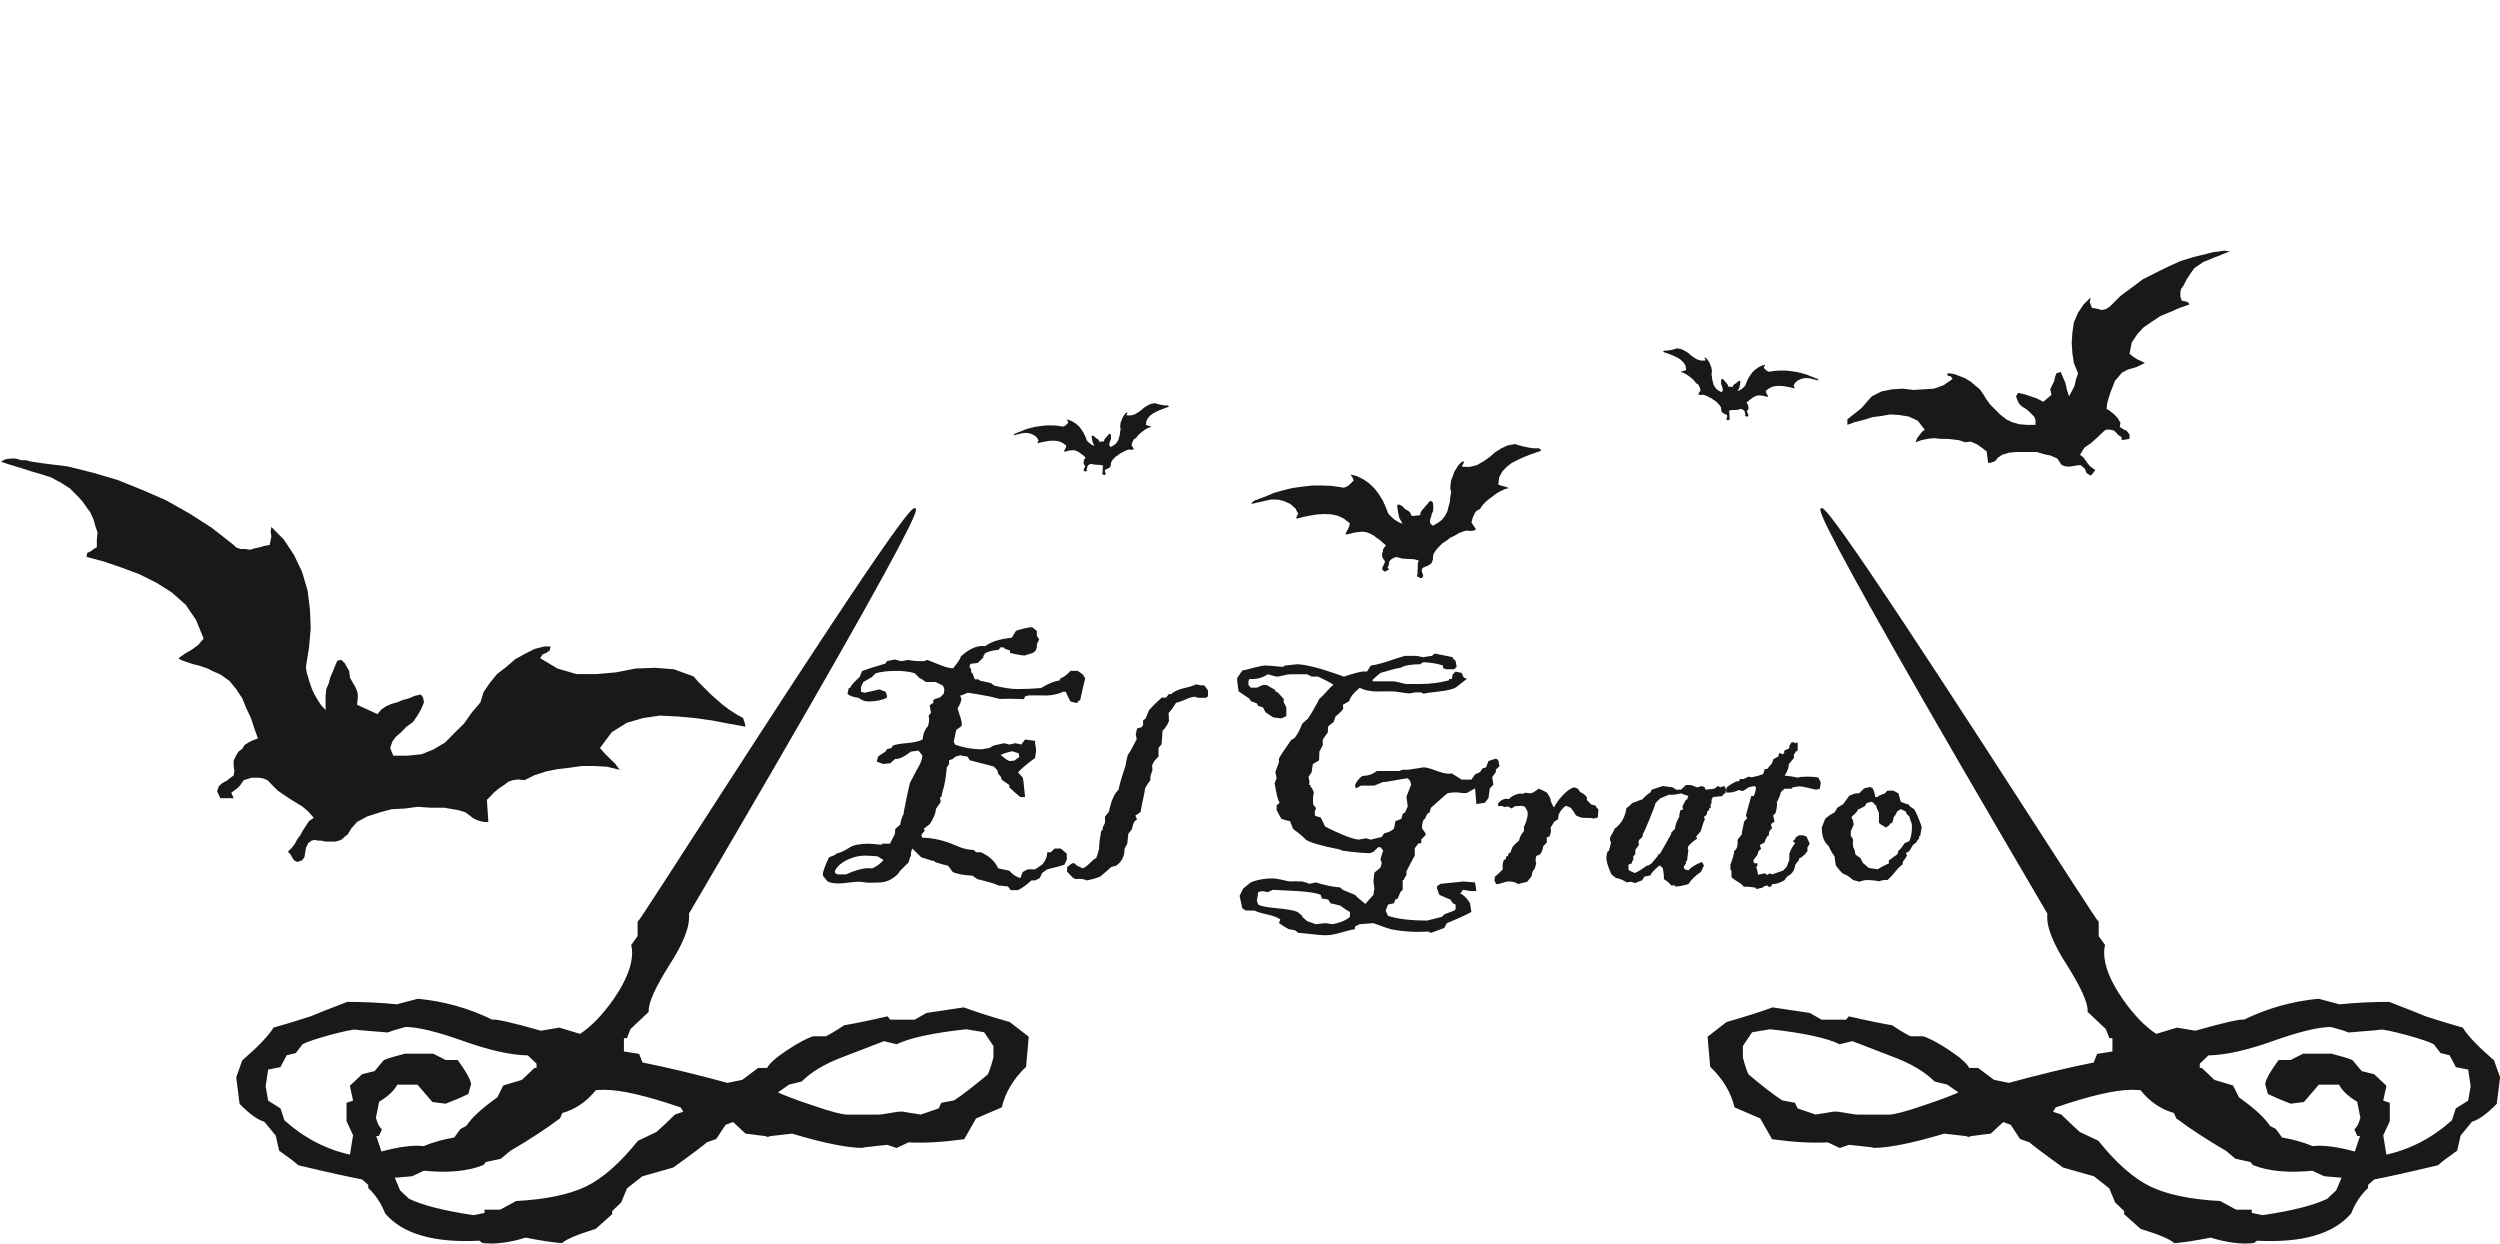 <?xml version="1.0" encoding="UTF-8"?>
<svg xmlns="http://www.w3.org/2000/svg" xmlns:xlink="http://www.w3.org/1999/xlink" width="305.4pt" height="152pt" viewBox="0 0 305.4 152" version="1.1">
<defs>
<clipPath id="clip1">
  <path d="M 208 62 L 305.398 62 L 305.398 152 L 208 152 Z M 208 62 "/>
</clipPath>
<clipPath id="clip2">
  <path d="M 207 60 L 305.398 60 L 305.398 152 L 207 152 Z M 207 60 "/>
</clipPath>
</defs>
<g id="surface1">
<path style=" stroke:none;fill-rule:evenodd;fill:rgb(10.594%,9.813%,9.424%);fill-opacity:1;" d="M 132.57 82.859 C 132.395 83.516 132.188 84.406 131.957 85.523 L 131.668 85.691 L 131.668 85.852 L 131.383 85.852 C 131.066 85.781 130.863 85.727 130.766 85.691 C 130.535 85.266 130.34 84.875 130.195 84.504 L 129.863 84.504 C 129.32 84.777 128.629 84.938 127.797 84.973 C 128.109 84.957 127.402 84.949 125.668 84.949 C 125.355 85.035 125.199 85.078 125.215 85.078 L 125.09 85.406 C 124.914 85.406 124.641 85.398 124.27 85.383 C 123.906 85.371 123.629 85.363 123.453 85.363 C 122.375 85.363 121.965 85.379 122.223 85.406 C 121.922 85.32 121.48 85.211 120.895 85.078 C 119.816 84.875 118.93 84.719 118.23 84.621 L 117.453 84.949 L 117.285 84.949 L 117.453 85.406 C 117.355 85.84 117.207 86.203 117 86.488 L 117 86.613 C 117.328 87.594 117.496 88.18 117.496 88.375 C 117.496 88.496 117.48 88.609 117.453 88.707 L 116.84 89.152 C 116.824 89.125 116.711 89.613 116.508 90.629 L 116.676 90.957 C 117.699 91.34 118.805 91.531 119.992 91.531 C 119.938 91.531 120.238 91.473 120.895 91.363 L 121.367 91.074 L 122.676 90.789 L 123.293 90.957 L 124.031 90.789 L 124.766 90.949 L 125.223 90.34 L 126.445 90.504 C 126.43 90.656 126.453 90.859 126.5 91.117 C 126.551 91.375 126.57 91.57 126.57 91.691 C 126.57 91.719 126.531 92.02 126.445 92.594 C 125.465 93.305 124.766 93.895 124.363 94.355 L 124.934 94.992 C 124.992 95.062 125.082 95.852 125.223 97.367 L 124.648 97.367 C 124.32 97.125 123.871 96.727 123.301 96.18 L 123.301 95.895 L 122.398 95.277 L 122.23 94.832 L 121.941 94.523 L 121.824 94.07 L 121.367 93.621 C 121.285 93.594 120.32 93.348 118.48 92.879 L 118.195 92.434 L 117.293 92.27 L 116.711 92.434 L 116.391 92.719 L 115.938 92.879 L 115.938 93.336 L 115.648 93.781 C 115.605 94.469 115.504 95.23 115.32 96.062 C 115.23 96.336 115.117 96.77 114.992 97.367 L 114.832 97.367 L 114.914 97.984 L 114.34 98.809 C 114.312 99.312 114.07 99.93 113.602 100.656 L 112.824 101.262 L 112.984 101.43 L 112.539 102.004 L 112.664 102.332 C 113.637 102.332 114.684 102.523 115.816 102.906 C 116.312 103.109 116.809 103.312 117.312 103.508 C 117.816 103.703 118.363 103.816 118.938 103.828 L 119.258 104.109 L 119.832 104.109 C 120.871 104.59 121.57 105.242 121.941 106.074 L 123.293 106.359 C 123.719 106.844 124.164 107.137 124.648 107.262 L 124.93 106.527 L 125.543 106.199 L 126.445 106.199 L 127.305 105.625 C 127.719 105.164 127.922 104.656 127.922 104.109 L 128.375 104.109 L 128.824 103.66 L 129.578 103.66 L 130.32 104.277 L 130.32 105.012 L 130.031 105.625 C 129.633 105.773 128.934 105.969 127.922 106.199 L 127.305 106.648 L 127.02 107.262 L 126.445 107.551 L 126 107.551 C 125.41 108.094 124.867 108.492 124.355 108.738 L 123.461 108.738 L 123.133 108.289 L 121.941 108.164 C 121.773 108.031 120.922 107.766 119.383 107.391 L 118.805 106.977 C 117.672 106.906 116.867 106.758 116.391 106.527 L 115.816 105.754 C 115.434 105.684 114.887 105.527 114.176 105.297 L 114.176 105.18 C 114.07 105.207 113.523 105.055 112.539 104.727 L 111.453 103.66 C 111.301 103.977 111.246 104.277 111.285 104.562 L 111.168 104.727 L 111 105.34 C 111 105.34 110.656 105.684 109.98 106.359 C 109.91 106.473 109.797 106.621 109.648 106.816 C 109.105 107.32 108.566 107.625 108.027 107.73 C 107.742 107.801 107.125 107.836 106.168 107.836 C 106.027 107.836 105.816 107.816 105.531 107.773 C 105.246 107.73 105.035 107.711 104.895 107.711 C 104.637 107.711 104.23 107.746 103.684 107.816 C 103.141 107.887 102.727 107.922 102.453 107.922 C 101.664 107.922 101.176 107.793 100.98 107.551 L 100.531 106.977 L 100.531 106.648 C 100.656 106.129 100.902 105.492 101.273 104.727 L 102.008 104.438 L 102.168 104.277 C 102.637 104.18 103.195 103.922 103.852 103.496 C 104.301 103.207 105.105 103.066 106.25 103.066 C 106.25 103.066 106.742 103.109 107.727 103.195 L 107.727 103.066 L 108.707 103.066 L 109.32 101.879 L 109.363 101.262 L 109.98 100.727 C 110.035 100.234 110.168 99.816 110.383 99.461 C 110.371 99.363 110.488 98.727 110.734 97.551 C 110.965 96.434 111.113 95.781 111.168 95.605 C 111.301 95.375 111.496 95.012 111.742 94.516 C 111.93 94.168 112.133 93.805 112.336 93.434 C 112.566 92.969 112.68 92.578 112.664 92.266 L 112.188 91.691 L 111.285 91.816 C 110.469 92.453 109.824 92.754 109.363 92.711 L 108.75 93.242 L 107.883 93.328 L 107.105 93.039 L 107.266 92.426 C 107.461 92.266 107.762 92.062 108.176 91.816 L 108.336 91.531 L 108.91 91.363 L 109.078 91.074 C 109.426 90.941 110.027 90.84 110.879 90.77 C 111.656 90.703 112.266 90.559 112.707 90.34 C 112.754 89.672 112.977 89.125 113.355 88.707 C 113.512 88.266 113.539 87.84 113.441 87.434 L 113.727 87.062 L 113.566 86.16 L 114.012 85.852 L 114.012 85.523 C 114.125 85.418 114.398 85.309 114.832 85.195 L 115.285 84.746 L 115.363 84.215 L 115.203 83.762 L 114.301 83.312 L 113.109 83.312 C 112.809 83.078 112.559 82.93 112.355 82.859 L 111.742 82.246 C 111.125 82.055 110.383 81.957 109.523 81.957 C 108.488 81.957 107.645 82.055 106.984 82.246 C 106.859 82.344 106.715 82.488 106.531 82.699 L 105.469 83.312 L 105.184 83.887 L 105.184 84.504 L 105.629 84.629 C 106.027 84.531 106.629 84.398 107.434 84.215 L 108.176 84.504 C 108.32 84.805 108.379 85.047 108.336 85.246 C 107.691 85.543 106.945 85.691 106.082 85.691 C 105.645 85.691 105.25 85.543 104.895 85.246 C 104.379 85.203 103.918 85.047 103.523 84.789 L 103.684 84.047 L 103.832 84.047 C 103.953 83.742 104.352 83.285 105.016 82.699 C 105.07 82.523 105.184 82.273 105.344 81.957 C 105.973 81.727 106.918 81.426 108.176 81.055 L 108.336 80.77 L 109.281 80.566 L 110.098 80.77 L 111 80.609 C 111.301 80.719 111.91 80.77 112.824 80.77 C 113.082 80.707 113.23 80.648 113.273 80.609 C 113.328 80.621 113.859 80.832 114.875 81.246 C 115.559 81.516 116.074 81.648 116.434 81.637 C 117.027 80.91 117.34 80.434 117.371 80.203 C 118.285 79.344 119.172 78.91 120.035 78.91 C 120.145 78.91 120.258 78.918 120.363 78.93 C 121.02 78.414 122.074 78.07 123.535 77.91 L 123.664 77.824 C 123.773 77.609 123.922 77.352 124.117 77.062 C 124.922 76.789 125.578 76.645 126.082 76.617 L 126.656 77.062 L 126.656 77.656 L 126.941 78.113 L 126.656 78.727 C 126.699 78.914 126.656 79.16 126.531 79.461 L 126.199 79.75 L 125.18 80.078 C 124.738 80.062 124.137 79.949 123.375 79.75 L 123.375 79.461 L 122.762 79.258 L 122.637 79.09 L 122.18 79.09 L 122.02 79.379 C 121.305 79.434 120.754 79.574 120.355 79.789 L 120.07 80.238 L 120.195 80.238 L 119.453 80.98 L 118.551 81.098 L 118.434 81.426 L 118.637 81.797 L 118.637 82.125 L 118.797 82.25 L 119.082 82.984 L 119.535 82.984 L 119.699 83.145 L 121.035 83.434 L 121.48 83.762 C 122.629 84.035 123.57 84.176 124.312 84.176 C 125.285 84.176 126.234 84.133 127.18 84.047 C 128.094 83.488 128.836 83.188 129.395 83.145 L 129.578 82.859 C 129.992 82.699 130.383 82.398 130.766 81.957 L 131.668 81.957 L 132.285 82.406 Z M 124.523 92.469 L 124.438 92.02 L 123.664 91.773 C 123.199 91.859 122.719 92.008 122.23 92.223 C 122.641 92.578 122.992 92.824 123.293 92.965 L 123.906 92.922 Z M 107.93 105.055 L 107.195 104.605 C 106.48 104.551 105.965 104.523 105.637 104.523 C 104.965 104.523 104.281 104.684 103.586 104.996 C 102.82 105.348 102.293 105.809 102.008 106.367 L 102.008 106.656 L 102.336 106.816 L 103.355 106.816 C 104.672 106.215 105.727 105.969 106.539 106.082 C 107.113 105.828 107.574 105.492 107.93 105.055 Z M 147.57 85.074 L 147.281 85.246 L 146.379 85.246 C 146.094 85.16 145.961 85.117 145.977 85.117 C 145.676 85.117 145.289 85.23 144.828 85.445 C 144.297 85.68 143.906 85.816 143.66 85.852 C 143.449 86.238 143.156 86.656 142.758 87.105 C 142.758 87.215 142.766 87.379 142.781 87.594 C 142.793 87.816 142.801 87.977 142.801 88.09 C 142.617 88.539 142.359 88.938 142.016 89.277 L 141.898 90.914 L 141.527 91.363 L 141.527 92.434 C 141.129 92.773 140.871 93.125 140.746 93.496 L 140.785 94.109 C 140.555 94.641 140.473 95.035 140.543 95.277 C 140.242 95.676 140.023 96.027 139.883 96.34 C 139.855 96.594 139.758 97.117 139.578 97.922 C 139.418 98.641 139.34 99.062 139.352 99.172 C 139.082 99.391 138.863 99.535 138.695 99.621 L 138.898 100.074 L 138.578 100.363 C 138.48 100.523 138.367 100.852 138.25 101.34 L 137.836 101.836 C 137.754 102.656 137.711 103.062 137.711 103.062 L 137.383 103.656 C 137.383 104.57 137.047 105.27 136.359 105.746 L 135.746 105.914 C 135.418 106.227 134.961 106.621 134.375 107.102 C 133.801 107.32 133.258 107.465 132.738 107.551 C 132.438 107.375 131.996 107.32 131.426 107.391 L 131.094 107.262 L 130.359 106.488 L 130.359 105.906 L 130.977 105.457 L 131.262 105.457 L 131.551 105.746 L 132.285 106.074 C 132.559 105.949 132.852 105.73 133.156 105.418 C 133.465 105.102 133.719 104.898 133.926 104.801 C 134.012 104.57 134.117 104.215 134.258 103.738 C 134.258 103.191 134.348 102.426 134.543 101.426 L 134.703 101.426 L 134.703 101.094 L 134.988 100.523 L 134.988 99.746 L 135.465 99.172 C 135.723 97.859 136.117 96.957 136.648 96.465 C 136.676 96.152 136.961 95.145 137.516 93.453 C 137.535 93.18 137.621 92.789 137.758 92.266 C 138.047 91.844 138.41 91.188 138.863 90.301 L 138.738 89.727 L 138.906 88.992 L 139.48 88.824 L 139.641 88.539 L 139.641 87.965 L 139.926 87.805 L 140.383 86.734 C 140.723 86.34 141.242 85.824 141.934 85.203 L 142.43 85.238 L 142.793 84.789 L 143.082 84.789 C 143.352 84.504 143.844 84.273 144.535 84.09 C 145.344 83.902 145.863 83.742 146.094 83.602 C 146.547 83.711 146.883 83.746 147.121 83.727 L 147.57 84.344 Z M 183.18 93.578 L 182.734 94.027 L 182.734 94.312 L 182.281 94.949 L 182.441 95.852 L 181.992 96.305 L 181.832 97.496 L 181.383 98.066 L 180.355 98.227 L 180.195 96.305 L 179.168 96.879 C 179.008 96.895 178.777 96.887 178.488 96.859 C 178.16 96.816 177.938 96.797 177.812 96.797 C 177.582 96.797 177.273 96.824 176.887 96.879 C 176.762 96.934 176.07 97.535 174.797 98.684 L 174.637 99.258 L 174.352 99.418 L 174.062 100.031 L 173.902 100.152 C 173.75 100.508 173.691 100.863 173.734 101.223 C 173.965 101.508 174.117 101.754 174.188 101.957 L 173.617 102.57 L 173.617 103.02 L 173.285 103.02 L 172.832 103.613 L 172.832 104.516 C 172.59 104.926 172.246 105.57 171.812 106.445 L 171.812 106.891 L 171.523 107.348 L 171.523 107.508 L 171.355 107.508 L 171.355 108.695 L 171.07 108.984 L 170.75 109.766 L 170.453 109.887 L 170.293 110.34 L 169.559 110.5 L 169.273 111.242 L 169.559 111.879 C 170.707 112.262 172.301 112.453 174.355 112.453 C 174.355 112.453 174.957 112.297 176.16 111.996 L 176.449 111.688 L 177.637 111.242 L 177.816 111.074 L 177.816 110.5 L 177.469 110.34 L 177.18 109.887 C 176.883 109.781 176.434 109.586 175.832 109.312 L 175.547 108.535 L 175.547 108.25 L 175.992 107.961 C 178 107.773 178.91 107.676 178.719 107.676 C 178.719 107.676 179.211 107.719 180.195 107.801 L 180.355 108.855 L 179.582 108.855 C 179.656 108.855 179.371 108.809 178.719 108.695 L 178.391 109.152 C 178.84 109.355 179.238 109.754 179.578 110.34 L 179.742 111.402 C 179.082 111.773 178.082 112.227 176.727 112.781 L 176.441 113.352 L 174.805 113.961 L 174.52 113.801 C 172.902 113.898 171.371 113.801 169.922 113.516 C 169.664 113.457 168.953 113.215 167.777 112.773 L 166.098 112.898 L 165.52 113.188 L 165.52 113.516 C 165.184 113.555 164.594 113.695 163.762 113.941 C 163.051 114.145 162.434 114.25 161.918 114.25 C 161.531 114.246 160.988 114.207 160.281 114.121 C 159.484 114.031 158.93 113.977 158.617 113.961 L 158.168 113.633 L 157.43 113.508 C 157.141 113.359 156.75 113.117 156.238 112.773 L 156.406 112.32 C 156.066 112.074 155.547 111.879 154.848 111.723 C 154.07 111.551 153.539 111.383 153.254 111.234 L 152.184 111.234 L 151.758 110.949 L 151.43 109.43 L 151.875 108.535 L 152.801 107.793 C 153.57 107.465 154.469 107.305 155.504 107.305 C 155.75 107.305 156.102 107.359 156.547 107.465 C 157.07 107.59 157.414 107.66 157.598 107.676 C 157.926 107.66 158.414 107.66 159.07 107.676 C 159.113 107.676 159.406 107.766 159.973 107.961 L 160.73 107.793 C 161.832 108.137 162.832 108.348 163.723 108.41 L 164.008 108.695 L 165.52 109.312 C 165.715 109.535 166.133 109.898 166.789 110.422 L 167.777 109.312 C 167.855 108.82 167.895 108.562 167.895 108.535 C 167.895 108.438 167.875 108.297 167.832 108.102 C 167.797 107.914 167.777 107.766 167.777 107.676 C 167.777 107.621 167.82 107.262 167.895 106.605 L 168.637 105.988 L 168.797 105.418 L 168.637 104.969 L 168.965 103.898 L 168.637 103.496 L 168.352 103.496 L 167.777 104.066 L 167.324 104.227 C 166.336 104.199 165.191 104.09 163.883 103.898 L 163.715 103.781 C 161.449 103.34 160.051 102.934 159.52 102.57 C 159.219 102.242 158.699 101.801 157.961 101.258 L 157.59 100.312 C 157.316 100.277 156.969 100.18 156.527 100.027 L 155.953 98.965 L 155.953 98.391 L 156.324 98.062 C 156.141 97.859 155.938 97.066 155.707 95.684 L 155.953 95.07 L 155.793 94.312 L 156.238 93.125 L 156.238 92.676 C 156.324 92.453 156.812 91.707 157.715 90.418 L 158.168 90.133 C 158.531 89.641 158.832 89.07 159.07 88.41 L 159.766 87.797 C 160.133 87.277 160.602 86.469 161.176 85.363 C 161.395 85.195 161.68 84.91 162.035 84.504 C 162.395 84.09 162.68 83.805 162.895 83.645 C 162.496 83.383 161.875 83.055 161.016 82.656 L 160.254 82.656 L 159.68 82.371 L 157.59 82.371 C 157.414 82.371 157.141 82.418 156.785 82.512 C 156.422 82.609 156.141 82.656 155.953 82.656 C 155.492 82.547 155.137 82.453 154.891 82.371 C 154.219 82.805 153.469 83 152.637 82.945 L 152.512 83.23 L 152.512 83.676 L 152.801 84.008 L 153.535 84.008 L 154.273 83.676 L 154.723 83.676 L 155.793 84.293 L 155.793 84.461 L 156.078 84.578 L 156.812 85.363 L 156.812 85.77 L 157.141 86.406 L 157.141 87.477 L 156.527 87.762 L 155.547 87.637 C 155.438 87.574 155.281 87.469 155.07 87.328 C 154.871 87.195 154.715 87.09 154.602 87.02 L 154.273 86.406 L 153.703 86.238 L 153.539 85.93 L 152.801 85.645 L 152.637 85.355 L 151.305 84.453 C 151.172 83.664 151.113 83.117 151.141 82.816 L 151.758 81.914 C 151.918 81.887 152.395 81.777 153.172 81.566 C 153.875 81.391 154.305 81.301 154.441 81.301 C 154.73 81.301 155.102 81.32 155.566 81.363 C 156.156 81.418 156.527 81.453 156.695 81.469 L 156.98 81.301 C 158.07 81.195 158.52 81.141 158.332 81.141 C 159.465 81.141 161.406 81.645 164.168 82.656 C 165.434 82.23 166.273 82.02 166.664 82.02 C 166.793 82.02 166.902 82.027 166.992 82.043 L 167.449 81.309 C 168.094 81.211 168.84 81.02 169.699 80.734 C 170.688 80.391 171.336 80.188 171.652 80.117 L 173 80.117 C 173.098 80.117 173.246 80.148 173.453 80.203 C 173.656 80.258 173.805 80.281 173.902 80.281 C 173.82 80.281 174.16 80.23 174.93 80.117 L 175.258 79.832 L 177.469 80.281 L 177.469 80.406 L 177.816 80.734 L 177.945 81.469 L 177.637 81.754 L 176.609 81.754 L 176.281 81.594 L 176.281 81.301 C 175.609 81.07 174.816 80.938 173.902 80.895 L 173.617 81.012 L 173.617 81.141 C 172.414 81.141 171.566 81.285 171.078 81.586 C 170.953 81.551 170.141 81.754 168.637 82.203 C 168.391 82.398 168.051 82.699 167.617 83.105 L 167.777 83.23 C 167.777 83.23 168.574 83.23 170.176 83.23 C 170.352 83.23 170.629 83.281 171 83.383 C 171.379 83.488 171.652 83.547 171.812 83.559 C 171.812 83.559 172.355 83.559 173.449 83.559 C 174.664 83.559 175.852 83.406 177.016 83.105 L 177.016 82.945 L 177.344 82.945 L 177.469 82.371 L 177.812 82.043 L 178.551 82.203 L 178.84 82.816 L 179 82.816 L 179.168 82.945 L 177.816 84.008 C 177.379 84.215 176.734 84.363 175.887 84.461 C 174.867 84.574 174.203 84.664 173.902 84.746 L 173.617 84.586 L 172.84 84.586 C 172.785 84.586 172.684 84.609 172.551 84.645 C 172.414 84.684 172.316 84.707 172.266 84.707 C 172.027 84.707 171.656 84.664 171.148 84.586 C 170.637 84.504 170.309 84.461 170.176 84.461 C 168.469 84.461 167.77 84.469 168.086 84.48 C 167.254 84.441 166.59 84.285 166.098 84.016 C 165.742 84.336 165.492 84.586 165.336 84.746 C 165.051 85.074 164.883 85.379 164.828 85.648 L 164.051 86.098 L 164.094 86.574 C 163.895 86.875 163.582 87.188 163.148 87.516 L 162.938 88.168 L 162.246 88.742 L 162.203 89.48 L 161.59 90.34 L 161.59 91.035 L 161.176 91.816 L 161.141 92.879 L 160.379 93.336 L 160.219 94.355 L 159.848 94.906 L 159.973 95.523 C 159.945 95.605 159.93 95.727 159.93 95.895 L 160.094 95.895 L 160.094 96.18 L 160.219 96.18 L 160.504 96.797 C 160.395 97.188 160.363 97.684 160.422 98.27 L 160.77 98.719 L 160.602 99.172 L 160.645 99.66 L 161.344 99.867 L 161.875 100.969 C 162.75 101.41 163.422 101.727 163.883 101.914 C 164.797 102.312 165.496 102.527 165.973 102.57 L 166.875 102.402 L 167.449 102.57 L 168.797 102.242 L 169.086 101.797 C 169.617 101.684 170.023 101.496 170.293 101.215 L 170.461 100.312 L 171.195 100.027 L 171.355 99.41 L 171.645 99.25 L 171.973 98.508 L 171.812 97.32 L 172.387 95.844 L 172.258 95.398 L 171.973 95.07 C 171.77 95.082 171.23 95.172 170.355 95.336 C 169.586 95.488 169.125 95.543 168.965 95.523 L 167.895 95.969 L 166.262 95.969 L 165.645 96.301 L 165.52 95.969 C 165.656 95.535 165.957 95.137 166.422 94.781 C 167.105 94.781 167.691 94.586 168.184 94.188 L 170.91 94.188 C 170.938 94.188 171.016 94.16 171.133 94.105 C 171.258 94.055 171.336 94.027 171.363 94.027 C 171.523 94.039 171.77 94.039 172.098 94.027 C 173.301 93.836 173.902 93.738 173.902 93.738 C 174.219 93.738 174.715 93.871 175.398 94.133 C 176.086 94.391 176.609 94.516 176.973 94.516 C 177.098 94.516 177.223 94.504 177.344 94.48 C 177.617 94.641 178.02 94.895 178.551 95.234 L 179.742 95.234 L 180.195 94.602 L 180.805 94.312 L 181.098 93.867 L 181.543 93.738 L 181.832 92.965 L 182.734 92.676 L 183.02 92.836 Z M 164.91 111.996 L 164.91 111.402 C 164.555 111.227 164.156 110.961 163.723 110.625 L 162.531 110.34 L 162.246 109.887 L 161.469 109.758 L 161.344 109.312 C 160.84 109.094 159.875 108.941 158.457 108.855 C 157.469 108.809 156.492 108.754 155.504 108.695 L 154.891 108.984 L 154.156 108.855 L 153.703 108.984 L 153.539 110.047 L 153.703 110.5 C 154.004 110.688 154.758 110.844 155.961 110.949 C 157.227 111.059 158.07 111.215 158.5 111.402 L 159.07 111.871 L 159.07 111.996 L 159.688 112.527 L 160.73 112.898 C 161.469 112.816 161.863 112.773 161.918 112.773 C 161.945 112.773 162.246 112.816 162.82 112.898 C 163.762 112.711 164.457 112.41 164.91 111.996 Z M 195.266 98.887 L 195.18 99.867 L 194.668 99.992 C 194.57 99.934 194.18 99.906 193.48 99.906 C 193.234 99.906 192.922 99.816 192.535 99.621 C 192.266 99.18 192.047 98.863 191.887 98.676 L 191.273 98.43 C 190.887 98.719 190.602 99.074 190.41 99.5 L 190.328 100.074 L 189.875 100.363 L 189.426 101.094 L 189.469 101.629 L 189.301 102.164 L 188.938 102.328 L 188.973 102.898 L 188.523 103.375 C 188.469 103.793 188.336 104.137 188.109 104.395 L 187.664 104.562 L 187.578 105.094 L 187.664 105.457 L 187.496 106.074 L 187.207 106.488 L 187.09 107.059 L 186.559 107.719 C 186.07 107.828 185.707 107.922 185.473 108.004 C 185.188 107.789 184.773 107.676 184.242 107.676 C 184.117 107.676 183.879 107.738 183.516 107.855 C 183.152 107.984 182.91 108.031 182.77 108.004 L 182.566 107.59 L 182.609 107.102 C 182.84 106.926 183.168 106.625 183.586 106.199 C 183.516 105.711 183.574 105.312 183.746 105.012 L 183.914 105.012 L 184 104.641 L 184.203 104.562 L 184.32 104.191 L 184.488 104.191 L 184.773 103.453 C 184.938 103.25 185.211 102.984 185.594 102.656 C 185.594 102.367 185.781 101.984 186.168 101.508 L 186.168 101.02 C 186.539 100.223 186.676 99.594 186.602 99.133 L 186.293 98.559 L 185.879 98.43 C 185.719 98.461 185.461 98.473 185.105 98.473 L 184.648 98.762 L 184.203 98.516 L 183.746 98.594 L 183.586 98.473 L 183.012 98.473 L 183.012 98.145 C 183.215 97.859 183.516 97.668 183.914 97.57 L 184.328 97.613 C 184.602 97.301 185.012 97.082 185.559 96.957 L 186.133 96.957 L 186.293 96.832 L 186.93 96.914 C 187.141 96.914 187.48 96.727 187.957 96.34 C 188.355 96.496 188.699 96.656 188.984 96.832 C 189.23 97.188 189.375 97.473 189.434 97.699 L 189.434 97.859 L 189.762 98.559 L 189.887 98.559 C 190.105 98.117 190.438 97.656 190.887 97.168 C 191.418 96.605 191.887 96.277 192.301 96.18 L 192.746 96.34 L 193.035 96.754 C 193.391 96.902 193.664 97.125 193.852 97.41 L 193.852 97.734 L 194.383 98.27 L 194.957 98.43 L 194.957 98.559 Z M 210.898 96.633 L 210.73 96.922 L 210.445 97.082 L 210.445 97.242 L 209.254 97.367 L 209.086 97.699 L 209.086 98.102 L 208.969 98.27 L 208.969 98.719 L 208.801 98.719 L 208.801 98.887 L 208.555 99.172 L 208.48 99.535 L 208.152 99.789 L 208.27 100.074 C 208.152 100.293 207.977 100.781 207.758 101.543 L 207.145 102.285 L 207.312 102.285 L 207.312 102.445 C 206.859 102.746 206.508 103.055 206.25 103.367 L 206.164 103.613 L 206.25 103.824 L 206.082 105.172 L 205.961 105.172 L 205.961 105.457 L 205.676 105.906 L 205.801 106.191 L 206.25 106.32 C 206.605 105.926 207.156 105.586 207.914 105.297 L 208.156 105.746 L 207.766 106.527 C 207.164 106.914 206.66 107.402 206.25 108.004 C 205.43 108.234 204.887 108.332 204.613 108.289 L 204.613 108.164 L 204.16 108.164 C 203.898 107.852 203.598 107.59 203.258 107.391 C 203.285 107.074 203.242 106.633 203.137 106.074 L 202.809 105.746 L 202.684 105.746 C 202.059 106.277 201.703 106.676 201.621 106.934 L 200.879 107.094 L 200.594 107.543 L 199.73 107.871 L 199.223 107.711 L 198.73 107.793 C 198.223 107.48 197.789 107.305 197.418 107.262 L 196.844 106.809 C 196.434 105.887 196.23 105.215 196.23 104.801 C 196.23 104.586 196.285 104.312 196.391 103.984 L 196.516 103.984 C 196.586 103.793 196.676 103.445 196.801 102.941 L 196.676 102.613 L 196.676 102.453 C 196.676 102.312 196.762 102.117 196.934 101.859 C 197.102 101.598 197.195 101.395 197.207 101.262 C 198.027 100.691 198.523 99.844 198.684 98.727 C 198.969 98.531 199.195 98.328 199.359 98.109 C 199.852 97.941 200.207 97.809 200.426 97.699 L 200.594 97.699 C 200.895 97.34 201.234 97.039 201.613 96.797 L 201.781 96.465 L 203.129 96.02 L 204.32 96.18 L 204.773 96.465 L 205.348 96.465 L 205.961 95.895 L 206.535 95.895 L 207.312 96.18 L 207.906 96.02 L 208.234 96.18 L 208.359 96.465 L 209.422 96.348 L 209.871 96.02 L 210.156 96.18 L 210.613 96.02 C 210.738 96.145 210.828 96.348 210.898 96.633 Z M 206.25 97.242 L 205.348 96.922 C 204.801 97.066 204.312 97.125 203.871 97.082 L 202.809 97.531 L 202.234 98.102 C 202.195 98.328 201.949 98.977 201.508 100.074 C 201.062 101.164 200.801 101.738 200.719 101.797 L 200.633 102.242 L 200.227 102.613 L 200.145 102.898 L 200.227 103.188 L 199.773 103.824 L 199.773 104.355 L 199.527 104.598 L 199.527 105.012 L 199.359 105.297 L 199.359 105.457 L 198.934 105.625 L 198.934 106.199 L 199.062 106.359 L 199.691 106.648 C 200.02 106.535 200.516 106.234 201.164 105.746 L 201.332 105.746 L 201.781 105.457 C 201.934 105.242 202.18 104.941 202.523 104.559 L 202.523 104.43 L 202.809 104.27 C 203.109 103.723 203.559 102.93 204.156 101.871 L 204.16 101.711 L 204.605 101.258 C 204.648 100.809 204.828 100.312 205.145 99.781 C 205.117 99.691 205.156 99.43 205.262 99.004 L 205.59 98.879 L 205.59 98.719 L 205.508 98.559 C 205.59 98.363 205.746 98.074 205.961 97.691 L 206.082 97.691 Z M 222.43 95.605 L 222.305 96.348 L 221.855 96.473 C 221.715 96.445 221.375 96.363 220.812 96.23 C 220.402 96.117 220.051 96.062 219.766 96.062 C 219.738 96.062 219.477 96.102 218.988 96.188 L 218.863 96.348 L 218.004 96.348 L 217.555 96.762 C 217.484 97.109 217.324 97.523 217.066 97.984 C 217.102 98.383 217.051 98.832 216.898 99.332 L 216.613 99.621 L 216.781 100.402 L 216.492 100.523 L 216.324 100.809 L 216.492 101.137 L 216.164 101.508 L 216.039 102.125 L 215.879 102.16 L 215.59 102.773 L 215.59 102.898 L 214.977 103.227 L 215.137 103.695 L 214.809 103.984 L 214.688 104.43 L 214.215 105.047 L 214.215 105.332 L 214.34 105.457 L 214.684 105.457 L 214.684 105.789 L 214.52 105.906 C 214.633 106.164 214.711 106.48 214.766 106.852 L 215.59 106.691 L 215.918 106.891 L 216.164 106.691 L 216.492 106.809 C 216.781 106.703 217.211 106.551 217.809 106.359 L 218.254 105.906 L 218.582 105.047 L 218.582 104.27 C 218.812 103.684 219.059 103.258 219.316 102.984 L 218.996 102.773 L 219.316 102.488 L 219.316 102.328 L 219.773 102.039 L 220.219 102.039 C 220.535 102.125 220.68 102.164 220.668 102.164 L 221.078 103.062 L 220.793 103.535 L 220.793 103.984 C 220.465 104.438 220.121 104.738 219.766 104.887 L 219.766 105.055 L 219.316 105.625 C 219.262 106.09 219.086 106.473 218.785 106.773 L 218.297 107.102 L 217.969 107.551 C 217.367 107.879 216.871 108.023 216.492 108.004 L 216.324 108.324 L 216.039 108.324 L 215.879 108.164 C 215.59 108.234 215.383 108.324 215.262 108.453 L 214.52 108.613 L 214.52 108.453 C 213.887 108.34 213.383 108.297 213.023 108.324 C 212.918 108.152 212.684 107.957 212.312 107.73 C 211.898 107.488 211.633 107.289 211.516 107.137 L 211.516 106.359 L 211.387 106.234 L 211.387 105.625 C 211.703 104.789 211.852 104.242 211.836 103.984 L 212.086 103.738 C 212.25 103.453 212.305 103.074 212.25 102.613 L 212.781 101.914 C 212.766 101.797 212.863 101.277 213.066 100.363 L 213.438 99.949 L 213.277 99.621 C 213.422 99.09 213.641 98.297 213.926 97.25 L 214.215 97.25 C 214.34 97.082 214.445 96.734 214.52 96.18 L 214.34 96.02 L 213.598 96.18 C 213.312 96.41 213.066 96.566 212.863 96.633 L 212.418 96.508 C 211.852 96.781 211.305 96.879 210.773 96.797 L 210.934 96.18 C 211.277 95.906 211.676 95.664 212.121 95.445 L 212.41 95.445 L 212.578 95.16 L 213.023 95.16 L 213.598 94.871 L 213.969 94.957 C 214.5 94.859 214.969 94.727 215.383 94.566 L 215.582 93.949 L 215.871 93.949 L 216.484 93.215 L 216.613 92.762 C 216.883 92.602 217.086 92.488 217.227 92.434 L 217.348 91.984 L 217.801 92.145 L 217.961 91.984 L 217.961 91.699 L 218.578 91.41 L 218.578 91.117 L 218.863 90.672 L 219.156 90.672 L 219.316 90.797 L 219.605 90.672 L 219.605 91.691 L 219.316 91.859 L 219.316 91.977 L 219.148 92.145 L 219.148 92.594 L 218.535 93.336 C 218.492 93.852 218.316 94.32 218.004 94.746 C 218.535 94.789 219.066 94.871 219.605 94.992 C 219.848 94.914 220.227 94.871 220.75 94.871 C 221.309 94.871 221.773 94.914 222.141 94.992 Z M 234.758 101.012 L 234.574 102.125 L 234.449 102.125 L 234.449 102.41 L 234.164 102.73 L 234.164 102.859 L 233.715 103.188 L 233.262 103.941 L 232.812 104.227 L 232.973 104.473 C 232.812 104.801 232.645 105.047 232.484 105.215 L 232.398 105.621 C 232.168 105.758 231.867 106.059 231.496 106.523 C 231.094 107.02 230.777 107.348 230.562 107.508 C 230.234 107.465 229.891 107.523 229.531 107.668 C 229.176 107.562 228.633 107.508 227.898 107.508 C 227.512 107.59 227.27 107.656 227.156 107.711 L 226.379 107.508 C 225.906 107.082 225.484 106.824 225.129 106.73 C 224.91 106.535 224.625 106.207 224.27 105.746 C 224.219 105.527 224.164 105.145 224.105 104.598 C 223.891 104.34 223.637 103.914 223.367 103.328 C 222.82 102.879 222.547 102.129 222.547 101.098 L 222.961 100.031 C 223.234 99.762 223.617 99.496 224.105 99.25 C 224.246 99.062 224.352 98.871 224.438 98.676 L 225.168 98.227 L 225.91 97.199 L 226.668 96.914 L 227.113 96.914 L 227.73 96.301 L 228.469 96.137 L 228.758 96.301 C 228.875 96.465 228.988 96.816 229.086 97.363 L 229.371 97.363 L 229.531 97.199 L 230.27 96.914 L 230.555 96.586 L 231.297 96.586 L 231.91 96.914 L 232.195 97.941 L 232.934 98.227 L 233.098 98.227 C 233.262 98.473 233.504 98.676 233.832 98.844 C 234.105 99.293 234.414 100.02 234.758 101.012 Z M 233.547 100.648 L 233.262 99.867 L 233.262 99.746 L 232.934 99.461 L 232.812 99.133 L 232.195 98.844 L 231.742 99.133 C 231.652 99.418 231.496 99.664 231.297 99.867 C 231.324 99.965 231.281 100.164 231.168 100.48 L 230.848 100.648 L 230.848 100.766 L 230.395 101.094 L 229.66 100.648 L 229.531 100.48 L 229.531 99.293 L 229.203 98.559 L 229.203 98.391 L 228.918 98.227 L 228.918 98.102 L 228.633 97.941 L 228.016 98.102 L 227.812 98.473 L 227.121 98.844 L 226.996 98.844 C 226.926 99.09 226.668 99.391 226.219 99.746 L 226.219 100.031 L 226.379 100.195 L 226.379 100.48 L 226.465 100.684 L 226.094 101.543 L 226.094 102.117 C 226.176 102.199 226.27 102.355 226.379 102.57 C 226.379 102.629 226.371 102.695 226.359 102.793 C 226.344 102.895 226.336 102.961 226.336 103.02 C 226.34 103.062 226.344 103.129 226.359 103.234 C 226.371 103.34 226.379 103.41 226.379 103.453 C 226.504 103.641 226.598 103.957 226.668 104.391 L 227.281 104.844 L 227.57 105.418 L 228.301 106.031 L 229.371 106.191 C 229.672 105.988 230.133 105.746 230.766 105.457 L 230.723 105.129 C 230.965 104.949 231.324 104.691 231.785 104.355 L 231.91 103.941 C 232.168 103.723 232.414 103.418 232.645 103.02 L 233.262 102.73 C 233.504 102.129 233.602 101.438 233.547 100.648 Z M 233.547 100.648 "/>
<g clip-path="url(#clip1)" clip-rule="nonzero">
<path style=" stroke:none;fill-rule:evenodd;fill:rgb(10.594%,9.813%,9.424%);fill-opacity:1;" d="M 208.707 126.695 L 209.023 130.27 C 210.543 131.723 211.543 133.367 211.98 135.195 L 215.109 136.547 L 216.543 139.066 C 219.082 139.414 221.336 139.547 223.312 139.445 L 224.75 140.121 L 225.867 139.742 C 228.336 139.988 229.332 140.121 228.84 140.121 C 230.695 140.121 233.582 139.547 237.5 138.375 C 239.965 138.641 240.965 138.77 240.473 138.77 C 240.07 138.77 240.965 138.641 243.148 138.375 L 244.691 136.941 L 245.703 137.32 L 246.84 139.051 L 247.961 139.445 C 248.344 139.793 249.711 140.832 252.07 142.527 L 255.848 143.598 L 257.758 145.098 L 258.473 146.824 L 259.594 147.898 L 259.594 148.277 L 261.551 150.023 C 263.809 150.715 265.172 151.309 265.645 151.75 C 266.676 151.684 268.145 151.453 270.055 151.078 C 272.031 151.684 273.777 151.918 275.281 151.75 L 275.684 151.453 C 281.195 151.75 285.008 150.648 287.125 148.176 C 287.598 146.957 288.281 145.922 289.172 145.082 L 289.172 144.699 L 289.996 143.977 C 291.727 143.648 294.332 143.07 297.777 142.246 C 298.25 141.816 299.02 141.242 300.07 140.5 L 300.488 138.672 L 301.922 136.926 C 302.711 136.73 303.691 136.02 304.898 134.801 L 305.301 131.621 L 304.582 129.598 C 302.676 127.949 301.398 126.633 300.785 125.625 C 299.773 125.348 298.285 124.902 296.328 124.273 C 295.348 123.863 293.844 123.27 291.832 122.496 C 289.836 122.496 287.824 122.594 285.777 122.793 L 283.227 122.117 C 280.074 122.414 277.051 123.254 274.145 124.672 C 273.777 124.555 271.785 125 268.199 126.02 L 265.941 125.645 L 263.387 126.418 C 261.953 125.477 260.555 124.027 259.191 122.066 C 257.688 119.879 256.934 117.984 256.934 116.367 C 256.934 116.055 256.969 115.742 257.039 115.461 L 256.27 114.391 L 256.27 112.66 C 255.656 112.367 184.73 -0.078 250.219 111.59 C 250.043 113.043 250.828 115.117 252.578 117.816 C 254.344 120.617 255.203 122.547 255.133 123.566 L 257.336 125.645 L 257.758 126.715 L 258.16 126.715 L 258.16 128.543 L 256.27 128.84 L 255.848 129.891 C 252.754 130.5 249.254 131.344 245.406 132.395 L 243.551 132.016 L 241.609 130.566 L 240.492 130.566 C 240.246 130.023 239.441 129.301 238.078 128.395 C 236.715 127.488 235.645 126.926 234.895 126.695 L 233.355 126.695 C 232.812 126.434 232.059 125.988 231.098 125.348 C 229.91 125.148 228.16 124.801 225.887 124.273 L 225.57 124.672 L 222.492 124.672 L 221.059 123.848 L 216.543 123.172 C 215.285 123.648 213.43 124.242 210.965 124.949 Z M 212.801 129.199 L 212.801 127.75 L 213.973 126.004 L 216.23 125.625 C 220.34 126.07 223.176 126.695 224.75 127.453 L 226.289 127.074 C 228.02 127.75 229.785 128.426 231.551 129.102 C 233.652 129.91 235.242 130.883 236.379 132.016 L 237.918 132.395 L 239.461 133.469 C 238.672 133.848 237.219 134.406 235.105 135.113 C 232.848 135.887 231.414 136.266 230.801 136.266 L 227.004 136.266 C 226.691 136.266 226.199 136.203 225.52 136.07 C 224.836 135.938 224.328 135.887 224.031 135.887 C 224.172 135.887 223.418 136.004 221.773 136.266 L 219.52 135.492 L 219.203 134.816 L 217.664 134.52 C 216.684 133.879 215.301 132.824 213.52 131.324 C 213.309 130.945 213.082 130.238 212.801 129.199 Z M 250.637 135.871 L 251.039 135.195 C 255.273 133.746 258.402 133.023 260.414 133.023 C 260.781 133.023 261.168 133.039 261.535 133.07 C 262.688 134.52 264.07 135.445 265.645 135.871 L 265.941 136.547 C 267.656 137.832 269.668 139.148 271.996 140.5 L 273.133 141.457 L 274.969 141.852 L 275.281 142.23 C 277.121 142.973 279.535 143.203 282.508 142.906 L 283.941 143.582 L 286.199 143.777 L 285.48 145.477 L 284.363 146.531 C 282.719 147.336 280.059 148.012 276.402 148.555 L 274.969 148.258 L 274.969 147.879 L 273.133 147.879 L 271.191 146.824 C 267.57 146.629 264.719 146.035 262.652 145.047 C 260.59 144.043 258.457 142.18 256.27 139.445 L 254.012 138.375 C 253.504 137.93 252.754 137.223 251.758 136.25 Z M 268.617 130.566 L 268.617 129.891 L 269.738 128.82 C 271.836 128.789 274.477 128.195 277.66 127.059 C 280.863 125.922 283.223 125.348 284.766 125.348 C 285.727 125.609 286.441 125.824 286.914 126.02 C 290.203 125.773 291.465 125.645 290.711 125.645 C 291.184 125.645 292.285 125.875 294.016 126.336 C 295.73 126.812 296.852 127.191 297.375 127.473 L 298.199 128.543 L 299.316 128.82 L 300.086 130.27 L 301.609 130.566 C 301.82 131.918 301.922 132.629 301.922 132.691 C 301.922 132.742 301.82 133.367 301.609 134.52 L 300.086 135.477 L 299.613 136.926 C 297.164 139.117 294.438 140.535 291.43 141.176 L 291.027 138.672 L 291.832 136.926 L 291.832 134.801 L 291.008 134.52 L 291.41 132.676 L 289.977 131.324 L 288.453 130.945 L 287.316 129.598 C 286.914 129.398 286.059 129.152 284.766 128.82 L 281.387 128.82 L 279.848 129.598 L 278.414 129.598 C 277.488 130.848 276.961 131.785 276.82 132.395 L 277.137 133.566 C 277.715 133.848 278.625 134.242 279.848 134.719 L 281.387 134.52 L 283.227 132.395 L 285.797 132.395 C 286.199 133.172 286.949 133.879 288.051 134.52 L 288.453 136.547 C 288.281 137.223 288.051 137.699 287.738 137.996 L 288.051 138.672 L 288.453 138.672 L 287.738 140.797 C 285.48 140.188 283.73 139.957 282.508 140.121 C 281.352 139.645 280.074 139.281 278.711 139.051 L 277.941 137.996 L 277.227 137.617 C 276.578 136.613 275.316 135.461 273.43 134.125 L 272.711 132.691 L 270.457 132.016 L 268.934 130.566 Z M 268.617 130.566 "/>
</g>
<g clip-path="url(#clip2)" clip-rule="nonzero">
<path style="fill:none;stroke-width:2.16;stroke-linecap:butt;stroke-linejoin:miter;stroke:rgb(10.594%,9.813%,9.424%);stroke-opacity:1;stroke-miterlimit:4;" d="M 2087.07 253.047 L 2090.234 217.305 C 2105.43 202.773 2115.43 186.328 2119.805 168.047 L 2151.094 154.531 L 2165.43 129.336 C 2190.82 125.859 2213.359 124.531 2233.125 125.547 L 2247.5 118.789 L 2258.672 122.578 C 2283.359 120.117 2293.32 118.789 2288.398 118.789 C 2306.953 118.789 2335.82 124.531 2375 136.25 C 2399.648 133.594 2409.648 132.305 2404.727 132.305 C 2400.703 132.305 2409.648 133.594 2431.484 136.25 L 2446.914 150.586 L 2457.031 146.797 L 2468.398 129.492 L 2479.609 125.547 C 2483.438 122.07 2497.109 111.68 2520.703 94.727 L 2558.477 84.023 L 2577.578 69.023 L 2584.727 51.758 L 2595.938 41.016 L 2595.938 37.227 L 2615.508 19.766 C 2638.086 12.852 2651.719 6.914 2656.445 2.5 C 2666.758 3.164 2681.445 5.469 2700.547 9.219 C 2720.312 3.164 2737.773 0.82 2752.812 2.5 L 2756.836 5.469 C 2811.953 2.5 2850.078 13.516 2871.25 38.242 C 2875.977 50.43 2882.812 60.781 2891.719 69.18 L 2891.719 73.008 L 2899.961 80.234 C 2917.266 83.516 2943.32 89.297 2977.773 97.539 C 2982.5 101.836 2990.195 107.578 3000.703 115 L 3004.883 133.281 L 3019.219 150.742 C 3027.109 152.695 3036.914 159.805 3048.984 171.992 L 3053.008 203.789 L 3045.82 224.023 C 3026.758 240.508 3013.984 253.672 3007.852 263.75 C 2997.734 266.523 2982.852 270.977 2963.281 277.266 C 2953.477 281.367 2938.438 287.305 2918.32 295.039 C 2898.359 295.039 2878.242 294.062 2857.773 292.07 L 2832.266 298.828 C 2800.742 295.859 2770.508 287.461 2741.445 273.281 C 2737.773 274.453 2717.852 270 2681.992 259.805 L 2659.414 263.555 L 2633.867 255.82 C 2619.531 265.234 2605.547 279.727 2591.914 299.336 C 2576.875 321.211 2569.336 340.156 2569.336 356.328 C 2569.336 359.453 2569.688 362.578 2570.391 365.391 L 2562.695 376.094 L 2562.695 393.398 C 2556.562 396.328 1847.305 1520.781 2502.188 404.102 C 2500.43 389.57 2508.281 368.828 2525.781 341.836 C 2543.438 313.828 2552.031 294.531 2551.328 284.336 L 2573.359 263.555 L 2577.578 252.852 L 2581.602 252.852 L 2581.602 234.57 L 2562.695 231.602 L 2558.477 221.094 C 2527.539 215 2492.539 206.562 2454.062 196.055 L 2435.508 199.844 L 2416.094 214.336 L 2404.922 214.336 C 2402.461 219.766 2394.414 226.992 2380.781 236.055 C 2367.148 245.117 2356.445 250.742 2348.945 253.047 L 2333.555 253.047 C 2328.125 255.664 2320.586 260.117 2310.977 266.523 C 2299.102 268.516 2281.602 271.992 2258.867 277.266 L 2255.703 273.281 L 2224.922 273.281 L 2210.586 281.523 L 2165.43 288.281 C 2152.852 283.516 2134.297 277.578 2109.648 270.508 Z M 2128.008 228.008 L 2128.008 242.5 L 2139.727 259.961 L 2162.305 263.75 C 2203.398 259.297 2231.758 253.047 2247.5 245.469 L 2262.891 249.258 C 2280.195 242.5 2297.852 235.742 2315.508 228.984 C 2336.523 220.898 2352.422 211.172 2363.789 199.844 L 2379.18 196.055 L 2394.609 185.312 C 2386.719 181.523 2372.188 175.938 2351.055 168.867 C 2328.477 161.133 2314.141 157.344 2308.008 157.344 L 2270.039 157.344 C 2266.914 157.344 2261.992 157.969 2255.195 159.297 C 2248.359 160.625 2243.281 161.133 2240.312 161.133 C 2241.719 161.133 2234.18 159.961 2217.734 157.344 L 2195.195 165.078 L 2192.031 171.836 L 2176.641 174.805 C 2166.836 181.211 2153.008 191.758 2135.195 206.758 C 2133.086 210.547 2130.82 217.617 2128.008 228.008 Z M 2506.367 161.289 L 2510.391 168.047 C 2552.734 182.539 2584.023 189.766 2604.141 189.766 C 2607.812 189.766 2611.68 189.609 2615.352 189.297 C 2626.875 174.805 2640.703 165.547 2656.445 161.289 L 2659.414 154.531 C 2676.562 141.68 2696.68 128.516 2719.961 115 L 2731.328 105.43 L 2749.688 101.484 L 2752.812 97.695 C 2771.211 90.273 2795.352 87.969 2825.078 90.938 L 2839.414 84.18 L 2861.992 82.227 L 2854.805 65.234 L 2843.633 54.688 C 2827.188 46.641 2800.586 39.883 2764.023 34.453 L 2749.688 37.422 L 2749.688 41.211 L 2731.328 41.211 L 2711.914 51.758 C 2675.703 53.711 2647.188 59.648 2626.523 69.531 C 2605.898 79.57 2584.57 98.203 2562.695 125.547 L 2540.117 136.25 C 2535.039 140.703 2527.539 147.773 2517.578 157.5 Z M 2686.172 214.336 L 2686.172 221.094 L 2697.383 231.797 C 2718.359 232.109 2744.766 238.047 2776.602 249.414 C 2808.633 260.781 2832.227 266.523 2847.656 266.523 C 2857.266 263.906 2864.414 261.758 2869.141 259.805 C 2902.031 262.266 2914.648 263.555 2907.109 263.555 C 2911.836 263.555 2922.852 261.25 2940.156 256.641 C 2957.305 251.875 2968.516 248.086 2973.75 245.273 L 2981.992 234.57 L 2993.164 231.797 L 3000.859 217.305 L 3016.094 214.336 C 3018.203 200.82 3019.219 193.086 3019.219 193.086 C 3019.219 193.086 3018.203 186.328 3016.094 174.805 L 3000.859 165.234 L 2996.133 150.742 C 2971.641 128.828 2944.375 114.648 2914.297 108.242 L 2910.273 133.281 L 2918.32 150.742 L 2918.32 171.992 L 2910.078 174.805 L 2914.102 193.242 L 2899.766 206.758 L 2884.531 210.547 L 2873.164 224.023 C 2869.141 226.016 2860.586 228.477 2847.656 231.797 L 2813.867 231.797 L 2798.477 224.023 L 2784.141 224.023 C 2774.883 211.523 2769.609 202.148 2768.203 196.055 L 2771.367 184.336 C 2777.148 181.523 2786.25 177.578 2798.477 172.812 L 2813.867 174.805 L 2832.266 196.055 L 2857.969 196.055 C 2861.992 188.281 2869.492 181.211 2880.508 174.805 L 2884.531 154.531 C 2882.812 147.773 2880.508 143.008 2877.383 140.039 L 2880.508 133.281 L 2884.531 133.281 L 2877.383 112.031 C 2854.805 118.125 2837.305 120.43 2825.078 118.789 C 2813.516 123.555 2800.742 127.188 2787.109 129.492 L 2779.414 140.039 L 2772.266 143.828 C 2765.781 153.867 2753.164 165.391 2734.297 178.75 L 2727.109 193.086 L 2704.57 199.844 L 2689.336 214.336 Z M 2686.172 214.336 " transform="matrix(0.1,0,0,-0.1,0,152)"/>
</g>
<path style=" stroke:none;fill-rule:evenodd;fill:rgb(10.594%,9.813%,9.424%);fill-opacity:1;" d="M 125.559 126.695 L 125.242 130.27 C 123.723 131.723 122.727 133.367 122.289 135.195 L 119.156 136.547 L 117.723 139.066 C 115.188 139.414 112.93 139.547 110.953 139.445 L 109.52 140.121 L 108.398 139.742 C 105.934 139.988 104.938 140.121 105.426 140.121 C 103.57 140.121 100.684 139.547 96.766 138.375 C 94.301 138.641 93.305 138.77 93.793 138.77 C 94.195 138.77 93.305 138.641 91.117 138.375 L 89.578 136.941 L 88.562 137.32 L 87.426 139.051 L 86.305 139.445 C 85.922 139.793 84.559 140.832 82.195 142.527 L 78.418 143.598 L 76.512 145.098 L 75.793 146.824 L 74.676 147.898 L 74.676 148.277 L 72.715 150.023 C 70.457 150.715 69.094 151.309 68.621 151.75 C 67.59 151.684 66.121 151.453 64.215 151.078 C 62.238 151.684 60.488 151.918 58.984 151.75 L 58.582 151.453 C 53.07 151.75 49.258 150.648 47.141 148.176 C 46.668 146.957 45.988 145.922 45.094 145.082 L 45.094 144.699 L 44.273 143.977 C 42.543 143.648 39.934 143.07 36.488 142.246 C 36.016 141.816 35.246 141.242 34.199 140.5 L 33.777 138.672 L 32.344 136.926 C 31.555 136.73 30.578 136.02 29.371 134.801 L 28.969 131.621 L 29.684 129.598 C 31.59 127.949 32.867 126.633 33.48 125.625 C 34.496 125.348 35.98 124.902 37.941 124.273 C 38.922 123.863 40.426 123.27 42.438 122.496 C 44.43 122.496 46.441 122.594 48.488 122.793 L 51.043 122.117 C 54.191 122.414 57.219 123.254 60.121 124.672 C 60.488 124.555 62.484 125 66.066 126.02 L 68.324 125.645 L 70.879 126.418 C 72.312 125.477 73.711 124.027 75.078 122.066 C 76.582 119.879 77.332 117.984 77.332 116.367 C 77.332 116.055 77.297 115.742 77.227 115.461 L 77.996 114.391 L 77.996 112.66 C 78.609 112.367 149.535 -0.078 84.051 111.59 C 84.227 113.043 83.438 115.117 81.688 117.816 C 79.922 120.617 79.066 122.547 79.137 123.566 L 76.93 125.645 L 76.512 126.715 L 76.109 126.715 L 76.109 128.543 L 77.996 128.84 L 78.418 129.891 C 81.516 130.5 85.012 131.344 88.859 132.395 L 90.715 132.016 L 92.656 130.566 L 93.777 130.566 C 94.02 130.023 94.824 129.301 96.191 128.395 C 97.555 127.488 98.621 126.926 99.375 126.695 L 100.914 126.695 C 101.453 126.434 102.207 125.988 103.168 125.348 C 104.359 125.148 106.109 124.801 108.383 124.273 L 108.695 124.672 L 111.773 124.672 L 113.211 123.848 L 117.723 123.172 C 118.98 123.648 120.836 124.242 123.301 124.949 Z M 121.465 129.199 L 121.465 127.75 L 120.293 126.004 L 118.039 125.625 C 113.926 126.07 111.094 126.695 109.52 127.453 L 107.98 127.074 C 106.246 127.75 104.48 128.426 102.715 129.102 C 100.613 129.91 99.023 130.883 97.887 132.016 L 96.348 132.395 L 94.809 133.469 C 95.594 133.848 97.047 134.406 99.164 135.113 C 101.418 135.887 102.855 136.266 103.465 136.266 L 107.262 136.266 C 107.578 136.266 108.066 136.203 108.75 136.07 C 109.43 135.938 109.938 135.887 110.234 135.887 C 110.094 135.887 110.848 136.004 112.492 136.266 L 114.75 135.492 L 115.062 134.816 L 116.602 134.52 C 117.582 133.879 118.965 132.824 120.75 131.324 C 120.957 130.945 121.188 130.238 121.465 129.199 Z M 83.629 135.871 L 83.227 135.195 C 78.996 133.746 75.863 133.023 73.852 133.023 C 73.484 133.023 73.102 133.039 72.734 133.07 C 71.578 134.52 70.195 135.445 68.621 135.871 L 68.324 136.547 C 66.609 137.832 64.598 139.148 62.273 140.5 L 61.137 141.457 L 59.297 141.852 L 58.984 142.23 C 57.148 142.973 54.734 143.203 51.758 142.906 L 50.324 143.582 L 48.07 143.777 L 48.785 145.477 L 49.906 146.531 C 51.551 147.336 54.207 148.012 57.863 148.555 L 59.297 148.258 L 59.297 147.879 L 61.137 147.879 L 63.078 146.824 C 66.699 146.629 69.551 146.035 71.613 145.047 C 73.676 144.043 75.812 142.18 77.996 139.445 L 80.254 138.375 C 80.762 137.93 81.516 137.223 82.512 136.25 Z M 65.648 130.566 L 65.648 129.891 L 64.527 128.82 C 62.43 128.789 59.789 128.195 56.605 127.059 C 53.402 125.922 51.043 125.348 49.504 125.348 C 48.543 125.609 47.824 125.824 47.352 126.02 C 44.062 125.773 42.805 125.645 43.555 125.645 C 43.082 125.645 41.98 125.875 40.25 126.336 C 38.535 126.812 37.414 127.191 36.891 127.473 L 36.07 128.543 L 34.949 128.82 L 34.18 130.27 L 32.66 130.566 C 32.449 131.918 32.344 132.629 32.344 132.691 C 32.344 132.742 32.449 133.367 32.66 134.52 L 34.18 135.477 L 34.652 136.926 C 37.102 139.117 39.828 140.535 42.84 141.176 L 43.242 138.672 L 42.438 136.926 L 42.438 134.801 L 43.258 134.52 L 42.855 132.676 L 44.289 131.324 L 45.812 130.945 L 46.949 129.598 C 47.352 129.398 48.207 129.152 49.504 128.82 L 52.879 128.82 L 54.418 129.598 L 55.852 129.598 C 56.781 130.848 57.305 131.785 57.445 132.395 L 57.129 133.566 C 56.551 133.848 55.645 134.242 54.418 134.719 L 52.879 134.52 L 51.043 132.395 L 48.473 132.395 C 48.07 133.172 47.316 133.879 46.215 134.52 L 45.812 136.547 C 45.988 137.223 46.215 137.699 46.531 137.996 L 46.215 138.672 L 45.812 138.672 L 46.531 140.797 C 48.785 140.188 50.535 139.957 51.758 140.121 C 52.914 139.645 54.191 139.281 55.555 139.051 L 56.324 137.996 L 57.043 137.617 C 57.688 136.613 58.949 135.461 60.84 134.125 L 61.555 132.691 L 63.812 132.016 L 65.332 130.566 Z M 65.648 130.566 "/>
<path style="fill:none;stroke-width:2.16;stroke-linecap:butt;stroke-linejoin:miter;stroke:rgb(10.594%,9.813%,9.424%);stroke-opacity:1;stroke-miterlimit:4;" d="M 1255.586 253.047 L 1252.422 217.305 C 1237.227 202.773 1227.266 186.328 1222.891 168.047 L 1191.562 154.531 L 1177.227 129.336 C 1151.875 125.859 1129.297 124.531 1109.531 125.547 L 1095.195 118.789 L 1083.984 122.578 C 1059.336 120.117 1049.375 118.789 1054.258 118.789 C 1035.703 118.789 1006.836 124.531 967.656 136.25 C 943.008 133.594 933.047 132.305 937.93 132.305 C 941.953 132.305 933.047 133.594 911.172 136.25 L 895.781 150.586 L 885.625 146.797 L 874.258 129.492 L 863.047 125.547 C 859.219 122.07 845.586 111.68 821.953 94.727 L 784.18 84.023 L 765.117 69.023 L 757.93 51.758 L 746.758 41.016 L 746.758 37.227 L 727.148 19.766 C 704.57 12.852 690.938 6.914 686.211 2.5 C 675.898 3.164 661.211 5.469 642.148 9.219 C 622.383 3.164 604.883 0.82 589.844 2.5 L 585.82 5.469 C 530.703 2.5 492.578 13.516 471.406 38.242 C 466.68 50.43 459.883 60.781 450.938 69.18 L 450.938 73.008 L 442.734 80.234 C 425.43 83.516 399.336 89.297 364.883 97.539 C 360.156 101.836 352.461 107.578 341.992 115 L 337.773 133.281 L 323.438 150.742 C 315.547 152.695 305.781 159.805 293.711 171.992 L 289.688 203.789 L 296.836 224.023 C 315.898 240.508 328.672 253.672 334.805 263.75 C 344.961 266.523 359.805 270.977 379.414 277.266 C 389.219 281.367 404.258 287.305 424.375 295.039 C 444.297 295.039 464.414 294.062 484.883 292.07 L 510.43 298.828 C 541.914 295.859 572.188 287.461 601.211 273.281 C 604.883 274.453 624.844 270 660.664 259.805 L 683.242 263.555 L 708.789 255.82 C 723.125 265.234 737.109 279.727 750.781 299.336 C 765.82 321.211 773.32 340.156 773.32 356.328 C 773.32 359.453 772.969 362.578 772.266 365.391 L 779.961 376.094 L 779.961 393.398 C 786.094 396.328 1495.352 1520.781 840.508 404.102 C 842.266 389.57 834.375 368.828 816.875 341.836 C 799.219 313.828 790.664 294.531 791.367 284.336 L 769.297 263.555 L 765.117 252.852 L 761.094 252.852 L 761.094 234.57 L 779.961 231.602 L 784.18 221.094 C 815.156 215 850.117 206.562 888.594 196.055 L 907.148 199.844 L 926.562 214.336 L 937.773 214.336 C 940.195 219.766 948.242 226.992 961.914 236.055 C 975.547 245.117 986.211 250.742 993.75 253.047 L 1009.141 253.047 C 1014.531 255.664 1022.07 260.117 1031.68 266.523 C 1043.594 268.516 1061.094 271.992 1083.828 277.266 L 1086.953 273.281 L 1117.734 273.281 L 1132.109 281.523 L 1177.227 288.281 C 1189.805 283.516 1208.359 277.578 1233.008 270.508 Z M 1214.648 228.008 L 1214.648 242.5 L 1202.93 259.961 L 1180.391 263.75 C 1139.258 259.297 1110.938 253.047 1095.195 245.469 L 1079.805 249.258 C 1062.461 242.5 1044.805 235.742 1027.148 228.984 C 1006.133 220.898 990.234 211.172 978.867 199.844 L 963.477 196.055 L 948.086 185.312 C 955.938 181.523 970.469 175.938 991.641 168.867 C 1014.18 161.133 1028.555 157.344 1034.648 157.344 L 1072.617 157.344 C 1075.781 157.344 1080.664 157.969 1087.5 159.297 C 1094.297 160.625 1099.375 161.133 1102.344 161.133 C 1100.938 161.133 1108.477 159.961 1124.922 157.344 L 1147.5 165.078 L 1150.625 171.836 L 1166.016 174.805 C 1175.82 181.211 1189.648 191.758 1207.5 206.758 C 1209.57 210.547 1211.875 217.617 1214.648 228.008 Z M 836.289 161.289 L 832.266 168.047 C 789.961 182.539 758.633 189.766 738.516 189.766 C 734.844 189.766 731.016 189.609 727.344 189.297 C 715.781 174.805 701.953 165.547 686.211 161.289 L 683.242 154.531 C 666.094 141.68 645.977 128.516 622.734 115 L 611.367 105.43 L 592.969 101.484 L 589.844 97.695 C 571.484 90.273 547.344 87.969 517.578 90.938 L 503.242 84.18 L 480.703 82.227 L 487.852 65.234 L 499.062 54.688 C 515.508 46.641 542.07 39.883 578.633 34.453 L 592.969 37.422 L 592.969 41.211 L 611.367 41.211 L 630.781 51.758 C 666.992 53.711 695.508 59.648 716.133 69.531 C 736.758 79.57 758.125 98.203 779.961 125.547 L 802.539 136.25 C 807.617 140.703 815.156 147.773 825.117 157.5 Z M 656.484 214.336 L 656.484 221.094 L 645.273 231.797 C 624.297 232.109 597.891 238.047 566.055 249.414 C 534.023 260.781 510.43 266.523 495.039 266.523 C 485.43 263.906 478.242 261.758 473.516 259.805 C 440.625 262.266 428.047 263.555 435.547 263.555 C 430.82 263.555 419.805 261.25 402.5 256.641 C 385.352 251.875 374.141 248.086 368.906 245.273 L 360.703 234.57 L 349.492 231.797 L 341.797 217.305 L 326.602 214.336 C 324.492 200.82 323.438 193.086 323.438 193.086 C 323.438 193.086 324.492 186.328 326.602 174.805 L 341.797 165.234 L 346.523 150.742 C 371.016 128.828 398.281 114.648 428.398 108.242 L 432.422 133.281 L 424.375 150.742 L 424.375 171.992 L 432.578 174.805 L 428.555 193.242 L 442.891 206.758 L 458.125 210.547 L 469.492 224.023 C 473.516 226.016 482.07 228.477 495.039 231.797 L 528.789 231.797 L 544.18 224.023 L 558.516 224.023 C 567.812 211.523 573.047 202.148 574.453 196.055 L 571.289 184.336 C 565.508 181.523 556.445 177.578 544.18 172.812 L 528.789 174.805 L 510.43 196.055 L 484.727 196.055 C 480.703 188.281 473.164 181.211 462.148 174.805 L 458.125 154.531 C 459.883 147.773 462.148 143.008 465.312 140.039 L 462.148 133.281 L 458.125 133.281 L 465.312 112.031 C 487.852 118.125 505.352 120.43 517.578 118.789 C 529.141 123.555 541.914 127.188 555.547 129.492 L 563.242 140.039 L 570.43 143.828 C 576.875 153.867 589.492 165.391 608.398 178.75 L 615.547 193.086 L 638.125 199.844 L 653.32 214.336 Z M 656.484 214.336 " transform="matrix(0.1,0,0,-0.1,0,152)"/>
<path style=" stroke:none;fill-rule:evenodd;fill:rgb(10.594%,9.813%,9.424%);fill-opacity:1;" d="M 28.543 66.57 L 28.836 66.863 L 29.395 67.066 L 29.98 67.066 L 30.562 67.156 L 31.125 66.977 L 31.711 66.863 L 32.293 66.684 L 32.945 66.57 L 33.059 66.008 L 33.148 65.516 L 33.059 64.953 L 33.148 64.371 L 34.676 65.918 L 35.934 67.828 L 36.898 69.852 L 37.574 72.141 L 37.867 74.457 L 37.957 76.77 L 37.754 79.062 L 37.371 81.465 L 37.461 82.141 L 37.664 82.812 L 37.867 83.488 L 38.137 84.25 L 38.426 84.836 L 38.809 85.508 L 39.191 86.094 L 39.773 86.746 L 39.773 84.926 L 39.863 84.164 L 40.156 83.488 L 40.359 82.723 L 40.652 82.051 L 40.922 81.375 L 41.211 80.703 L 41.707 80.613 L 42.09 80.992 L 42.359 81.465 L 42.652 81.961 L 42.762 82.812 L 43.324 83.781 L 43.527 84.164 L 43.707 84.746 L 43.707 85.309 L 43.617 86.094 L 46.109 87.238 L 46.605 86.656 L 47.168 86.273 L 47.84 85.98 L 48.516 85.801 L 49.188 85.508 L 49.953 85.309 L 50.625 85.016 L 51.391 84.836 L 51.684 85.219 L 51.793 85.801 L 51.594 86.273 L 51.391 86.746 L 50.918 87.531 L 50.445 88.207 L 49.66 88.77 L 49.008 89.441 L 48.336 90.027 L 47.93 90.586 L 47.66 91.375 L 48.043 92.316 L 49.773 92.316 L 51.504 92.137 L 52.941 91.555 L 54.379 90.699 L 55.523 89.531 L 56.691 88.387 L 57.637 87.039 L 58.691 85.801 L 59.074 84.543 L 59.859 83.398 L 60.715 82.344 L 61.859 81.465 L 62.938 80.523 L 64.172 79.848 L 65.32 79.266 L 66.488 78.973 L 67.25 78.973 L 67.16 79.445 L 66.781 79.734 L 66.285 79.938 L 65.992 80.41 L 68.105 81.668 L 70.418 82.344 L 72.824 82.344 L 75.227 82.141 L 77.629 81.668 L 80.035 81.578 L 82.328 81.758 L 84.73 82.633 L 85.312 83.309 L 86.078 84.07 L 86.75 84.746 L 87.605 85.508 L 88.281 86.094 L 89.156 86.746 L 89.918 87.238 L 90.773 87.711 L 90.977 88.297 L 91.066 88.77 L 88.953 88.387 L 86.93 88.004 L 84.82 87.711 L 82.82 87.531 L 80.598 87.418 L 78.574 87.711 L 76.574 88.297 L 74.734 89.441 L 73.293 91.375 L 73.879 92.047 L 74.555 92.723 L 75.137 93.281 L 75.699 94.047 L 74.172 93.664 L 72.621 93.574 L 71.094 93.574 L 69.656 93.777 L 68.105 93.957 L 66.668 94.25 L 65.23 94.723 L 64.082 95.305 L 63.32 95.215 L 62.645 95.305 L 62.062 95.508 L 61.59 95.891 L 61.004 96.27 L 60.422 96.742 L 59.949 97.238 L 59.477 97.707 L 59.656 100.406 L 59.074 100.406 L 58.602 100.293 L 58.129 100.113 L 57.75 99.91 L 56.871 99.238 L 56.02 98.969 L 54.289 98.676 L 52.648 98.676 L 51.008 98.562 L 49.48 98.766 L 47.84 98.855 L 46.402 99.238 L 44.875 99.73 L 43.617 100.406 L 42.941 101.168 L 42.473 101.934 L 42.09 102.223 L 41.797 102.516 L 41.414 102.695 L 40.922 102.809 L 39.773 102.809 L 39.305 102.695 L 38.922 102.695 L 38.426 102.605 L 38.047 102.695 L 37.664 102.988 L 37.371 103.574 L 37.281 104.137 L 37.191 104.719 L 36.898 105.102 L 36.316 105.301 L 35.934 105.102 L 35.73 104.809 L 35.461 104.336 L 35.168 104.043 L 35.641 103.574 L 36.023 103.078 L 36.316 102.516 L 36.695 102.023 L 36.988 101.461 L 37.371 100.879 L 37.754 100.293 L 38.336 99.91 L 37.664 99.148 L 36.988 98.562 L 36.227 98.09 L 35.461 97.621 L 34.586 97.035 L 33.91 96.562 L 33.238 95.891 L 32.676 95.305 L 32.18 95.102 L 31.711 95.012 L 30.742 95.012 L 29.777 95.305 L 29.305 95.98 L 29.016 96.27 L 28.633 96.562 L 28.25 96.832 L 28.543 97.508 L 26.902 97.508 L 26.52 96.652 L 26.723 96.07 L 27.105 95.688 L 27.664 95.395 L 28.16 95.012 L 28.543 94.723 L 28.633 94.16 L 28.543 93.574 L 28.543 92.902 L 28.836 92.316 L 29.105 91.844 L 29.598 91.465 L 29.891 90.992 L 30.363 90.699 L 30.945 90.406 L 31.508 90.207 L 31.035 88.879 L 30.652 87.711 L 30.07 86.477 L 29.598 85.309 L 28.836 84.164 L 28.047 83.195 L 26.992 82.434 L 25.938 81.961 L 25.375 81.668 L 24.789 81.465 L 24.207 81.285 L 23.734 81.176 L 23.148 80.992 L 22.59 80.793 L 22.094 80.613 L 21.801 80.41 L 22.59 79.848 L 23.441 79.355 L 24.207 78.793 L 24.879 78.008 L 23.938 75.715 L 22.68 73.871 L 20.949 72.344 L 19.129 71.199 L 17.016 70.145 L 14.906 69.355 L 12.68 68.594 L 10.57 68.031 L 10.66 67.539 L 11.062 67.355 L 11.445 67.066 L 11.828 66.863 L 11.828 65.918 L 11.918 65.043 L 11.625 64.191 L 11.445 63.516 L 11.062 62.641 L 10.57 61.965 L 10.098 61.289 L 9.602 60.73 L 8.547 59.672 L 7.492 59 L 6.254 58.324 L 5.086 57.945 L 3.762 57.562 L 2.504 57.156 L 1.246 56.777 L 0.098 56.395 L 0.684 56.102 L 1.359 56.012 L 1.918 56.012 L 2.594 56.215 L 3.176 56.215 L 3.852 56.395 L 4.527 56.484 L 5.199 56.594 L 8.277 56.977 L 11.332 57.742 L 14.32 58.617 L 17.398 59.855 L 20.273 61.109 L 23.148 62.73 L 25.848 64.461 Z M 28.543 66.57 "/>
<path style=" stroke:none;fill-rule:evenodd;fill:rgb(10.594%,9.813%,9.424%);fill-opacity:1;" d="M 257.758 37.43 L 257.258 37.766 L 256.742 37.867 L 256.066 37.688 L 255.547 37.609 L 255.289 36.93 L 255.387 36.336 L 254.531 37.191 L 253.855 38.203 L 253.34 39.398 L 253.16 40.672 L 253.082 41.867 L 253.16 43.141 L 253.34 44.336 L 253.855 45.609 L 253.598 46.363 L 253.418 47.141 L 253.082 47.816 L 252.742 48.414 L 252.484 47.559 L 252.324 46.801 L 251.984 46.027 L 251.727 45.43 L 251.211 45.609 L 251.051 46.027 L 250.949 46.543 L 250.691 47.062 L 250.453 47.559 L 250.613 48.234 L 249.598 49.09 L 248.82 48.672 L 248.062 48.414 L 247.289 48.156 L 246.531 47.996 L 246.273 48.414 L 246.531 49.09 L 246.691 49.352 L 247.051 49.688 L 247.469 49.945 L 247.887 50.285 L 248.484 50.883 L 248.66 51.301 L 248.66 51.898 L 247.547 51.898 L 246.613 51.816 L 245.758 51.559 L 245.078 51.219 L 244.324 50.625 L 243.129 49.43 L 242.691 48.832 L 242.273 48.156 L 241.855 47.559 L 241.258 47.062 L 240.742 46.625 L 240.062 46.207 L 239.387 45.945 L 238.711 45.688 L 238.113 45.609 L 237.934 45.609 L 237.855 45.766 L 238.016 45.945 L 238.273 45.945 L 238.531 46.285 L 237.418 47.062 L 236.242 47.48 L 234.949 47.559 L 233.773 47.637 L 232.402 47.48 L 231.129 47.559 L 229.855 47.816 L 228.66 48.414 L 228.062 49.09 L 227.387 49.867 L 225.676 51.219 L 225.676 51.898 L 226.609 51.559 L 227.645 51.301 L 228.742 50.961 L 229.934 50.801 L 230.949 50.625 L 232.062 50.703 L 233.18 50.883 L 234.273 51.398 L 235.129 52.492 L 234.789 52.754 L 234.531 53.09 L 234.195 53.527 L 234.016 54.027 L 234.711 53.77 L 235.469 53.609 L 236.242 53.527 L 237.078 53.609 L 237.855 53.609 L 238.613 53.688 L 239.289 53.77 L 240.062 54.027 L 240.742 53.945 L 241.516 54.285 L 242.113 54.703 L 242.691 55.141 L 242.871 56.574 L 243.289 56.496 L 243.727 56.336 L 244.066 55.898 L 244.582 55.559 L 245.418 55.301 L 246.273 55.219 L 248.82 55.219 L 249.676 55.48 L 250.453 55.637 L 251.289 55.996 L 251.547 56.336 L 251.805 56.754 L 252.145 56.934 L 252.742 57.012 L 253.258 56.934 L 253.855 56.832 L 254.195 56.832 L 254.691 57.27 L 254.871 57.77 L 255.387 58.105 L 255.625 57.867 L 255.965 57.43 L 255.289 56.934 L 254.949 56.496 L 254.531 55.898 L 254.094 55.559 L 254.613 54.703 L 255.469 54.105 L 256.223 53.43 L 256.922 52.754 L 257.258 52.492 L 257.758 52.492 L 258.195 52.574 L 258.613 52.934 L 258.691 53.09 L 258.953 53.27 L 259.129 53.352 L 259.211 53.77 L 260.145 53.609 L 260.145 53.09 L 259.965 52.832 L 259.727 52.574 L 259.469 52.492 L 258.953 52.156 L 259.031 51.637 L 258.691 51.062 L 258.273 50.625 L 257.758 50.207 L 257.34 49.945 L 257.418 49.27 L 257.598 48.594 L 257.855 47.816 L 258.094 47.219 L 258.352 46.543 L 258.793 46.027 L 259.211 45.527 L 259.887 45.172 L 260.402 45.012 L 261 44.832 L 261.496 44.594 L 262.016 44.336 L 261.496 44.074 L 261.082 43.898 L 260.562 43.559 L 260.145 43.219 L 260.402 41.867 L 261.082 40.832 L 261.855 39.996 L 262.871 39.301 L 263.887 38.621 L 265.082 38.125 L 266.273 37.609 L 267.469 37.191 L 267.289 36.93 L 267.031 36.832 L 266.691 36.754 L 266.531 36.754 L 266.355 36.234 L 266.355 35.738 L 266.434 35.297 L 266.691 34.961 L 267.129 34.125 L 267.629 33.348 L 268.066 32.754 L 268.562 32.414 L 269.16 31.996 L 269.836 31.738 L 270.434 31.477 L 271.129 31.219 L 271.727 30.961 L 272.402 30.723 L 271.727 30.621 L 271.031 30.723 L 270.355 30.801 L 269.758 30.961 L 267.965 31.398 L 266.355 31.898 L 264.82 32.594 L 263.289 33.348 L 261.758 34.125 L 260.402 35.141 L 259.031 36.156 Z M 257.758 37.43 "/>
<path style=" stroke:none;fill-rule:evenodd;fill:rgb(10.594%,9.813%,9.424%);fill-opacity:1;" d="M 163.941 59.539 L 164.09 59.578 L 164.309 59.539 L 164.5 59.43 L 164.703 59.352 L 164.852 59.188 L 165.02 59.043 L 165.176 58.875 L 165.363 58.719 L 165.297 58.516 L 165.234 58.34 L 165.102 58.176 L 165.02 57.969 L 165.801 58.184 L 166.566 58.566 L 167.254 59.039 L 167.898 59.656 L 168.426 60.348 L 168.887 61.078 L 169.25 61.859 L 169.574 62.707 L 169.73 62.906 L 170.113 63.266 L 170.34 63.465 L 170.547 63.598 L 170.793 63.746 L 171.027 63.863 L 171.336 63.965 L 171.16 63.66 L 170.996 63.375 L 170.883 63.113 L 170.852 62.84 L 170.773 62.555 L 170.746 62.281 L 170.707 62.016 L 170.676 61.742 L 170.816 61.621 L 171.012 61.672 L 171.188 61.777 L 171.375 61.879 L 171.57 62.137 L 171.93 62.344 L 172.066 62.43 L 172.234 62.586 L 172.34 62.766 L 172.457 63.035 L 173.477 62.941 L 173.527 62.66 L 173.637 62.434 L 173.801 62.211 L 173.984 62.027 L 174.148 61.809 L 174.359 61.602 L 174.52 61.379 L 174.734 61.18 L 174.902 61.246 L 175.047 61.414 L 175.066 61.605 L 175.09 61.797 L 175.086 62.141 L 175.059 62.445 L 174.91 62.773 L 174.824 63.113 L 174.715 63.426 L 174.688 63.684 L 174.75 63.988 L 175.047 64.223 L 175.609 63.898 L 176.133 63.52 L 176.488 63.062 L 176.793 62.516 L 176.945 61.926 L 177.109 61.336 L 177.164 60.727 L 177.273 60.129 L 177.164 59.652 L 177.203 59.133 L 177.281 58.633 L 177.488 58.137 L 177.66 57.629 L 177.934 57.18 L 178.195 56.777 L 178.52 56.465 L 178.766 56.324 L 178.824 56.492 L 178.754 56.66 L 178.637 56.816 L 178.629 57.023 L 179.543 57.035 L 180.418 56.82 L 181.195 56.375 L 181.938 55.859 L 182.625 55.258 L 183.383 54.781 L 184.16 54.41 L 185.098 54.246 L 185.414 54.355 L 185.805 54.461 L 186.148 54.551 L 186.566 54.637 L 186.891 54.703 L 187.297 54.75 L 187.637 54.766 L 188 54.758 L 188.176 54.91 L 188.293 55.047 L 187.539 55.316 L 186.812 55.57 L 186.074 55.871 L 185.395 56.184 L 184.656 56.562 L 184.059 57.035 L 183.52 57.598 L 183.137 58.312 L 183.035 59.203 L 183.348 59.312 L 183.691 59.406 L 183.984 59.477 L 184.309 59.621 L 183.746 59.781 L 183.227 60.043 L 182.734 60.328 L 182.309 60.66 L 181.84 61.008 L 181.43 61.371 L 181.051 61.789 L 180.789 62.195 L 180.527 62.309 L 180.328 62.461 L 180.176 62.637 L 180.094 62.848 L 179.977 63.082 L 179.875 63.344 L 179.816 63.59 L 179.75 63.832 L 180.312 64.668 L 180.125 64.777 L 179.949 64.828 L 179.766 64.859 L 179.602 64.863 L 179.195 64.812 L 178.867 64.883 L 178.254 65.113 L 177.723 65.418 L 177.172 65.688 L 176.715 66.039 L 176.203 66.371 L 175.809 66.766 L 175.406 67.211 L 175.129 67.66 L 175.051 68.035 L 175.043 68.367 L 174.973 68.535 L 174.934 68.684 L 174.844 68.812 L 174.703 68.941 L 174.523 69.047 L 174.332 69.156 L 174.16 69.207 L 174.039 69.277 L 173.859 69.34 L 173.754 69.441 L 173.684 69.605 L 173.699 69.852 L 173.777 70.051 L 173.855 70.254 L 173.832 70.434 L 173.68 70.609 L 173.52 70.613 L 173.398 70.559 L 173.227 70.453 L 173.074 70.414 L 173.141 70.176 L 173.172 69.945 L 173.16 69.707 L 173.191 69.477 L 173.184 69.242 L 173.195 68.98 L 173.211 68.719 L 173.328 68.488 L 172.969 68.367 L 172.641 68.305 L 172.305 68.293 L 171.973 68.285 L 171.578 68.258 L 171.273 68.23 L 170.93 68.141 L 170.641 68.055 L 170.441 68.082 L 170.273 68.141 L 170.121 68.23 L 169.961 68.32 L 169.703 68.594 L 169.676 68.902 L 169.637 69.051 L 169.566 69.215 L 169.496 69.375 L 169.715 69.539 L 169.184 69.844 L 168.902 69.641 L 168.855 69.414 L 168.91 69.219 L 169.035 69.02 L 169.125 68.805 L 169.195 68.637 L 169.117 68.438 L 168.98 68.266 L 168.855 68.047 L 168.84 67.805 L 168.84 67.602 L 168.93 67.387 L 168.934 67.18 L 169.031 66.996 L 169.168 66.797 L 169.309 66.625 L 168.91 66.285 L 168.57 65.977 L 168.148 65.688 L 167.777 65.398 L 167.316 65.168 L 166.883 65.004 L 166.402 64.953 L 165.969 65 L 165.734 65.012 L 165.508 65.055 L 165.285 65.105 L 165.113 65.156 L 164.891 65.207 L 164.672 65.246 L 164.477 65.281 L 164.344 65.27 L 164.496 64.941 L 164.68 64.621 L 164.82 64.297 L 164.891 63.918 L 164.16 63.355 L 163.41 62.992 L 162.562 62.824 L 161.762 62.793 L 160.883 62.844 L 160.055 62.984 L 159.191 63.152 L 158.406 63.363 L 158.344 63.188 L 158.438 63.055 L 158.508 62.891 L 158.594 62.754 L 158.418 62.449 L 158.281 62.148 L 158.027 61.926 L 157.848 61.742 L 157.559 61.531 L 157.273 61.406 L 156.996 61.273 L 156.73 61.184 L 156.191 61.043 L 155.723 61.02 L 155.199 61.031 L 154.75 61.129 L 154.25 61.25 L 153.77 61.355 L 153.289 61.469 L 152.848 61.559 L 152.984 61.352 L 153.184 61.199 L 153.367 61.094 L 153.621 61.035 L 153.809 60.926 L 154.062 60.855 L 154.297 60.762 L 154.535 60.672 L 155.602 60.219 L 156.73 59.898 L 157.859 59.621 L 159.086 59.449 L 160.25 59.316 L 161.48 59.305 L 162.676 59.359 Z M 163.941 59.539 "/>
<path style=" stroke:none;fill-rule:evenodd;fill:rgb(10.594%,9.813%,9.424%);fill-opacity:1;" d="M 129.742 52.094 L 129.82 52.113 L 129.938 52.094 L 130.039 52.035 L 130.148 51.992 L 130.23 51.902 L 130.32 51.824 L 130.402 51.734 L 130.504 51.652 L 130.469 51.543 L 130.434 51.449 L 130.363 51.359 L 130.32 51.25 L 130.738 51.363 L 131.148 51.57 L 131.52 51.824 L 131.867 52.152 L 132.148 52.527 L 132.395 52.918 L 132.59 53.336 L 132.766 53.793 L 132.848 53.898 L 133.051 54.094 L 133.176 54.199 L 133.285 54.27 L 133.418 54.348 L 133.543 54.41 L 133.711 54.465 L 133.617 54.301 L 133.527 54.148 L 133.469 54.008 L 133.449 53.863 L 133.41 53.711 L 133.391 53.562 L 133.371 53.422 L 133.355 53.273 L 133.43 53.207 L 133.535 53.238 L 133.629 53.293 L 133.73 53.348 L 133.836 53.484 L 134.027 53.598 L 134.102 53.645 L 134.191 53.727 L 134.246 53.824 L 134.312 53.969 L 134.859 53.918 L 134.887 53.766 L 134.945 53.645 L 135.031 53.527 L 135.133 53.426 L 135.219 53.309 L 135.332 53.199 L 135.418 53.078 L 135.535 52.973 L 135.621 53.008 L 135.699 53.098 L 135.711 53.199 L 135.723 53.305 L 135.723 53.488 L 135.707 53.652 L 135.629 53.828 L 135.582 54.008 L 135.523 54.18 L 135.508 54.316 L 135.543 54.48 L 135.703 54.605 L 136 54.43 L 136.285 54.227 L 136.477 53.98 L 136.641 53.691 L 136.719 53.371 L 136.809 53.059 L 136.836 52.727 L 136.898 52.41 L 136.836 52.152 L 136.859 51.875 L 136.902 51.605 L 137.012 51.34 L 137.105 51.066 L 137.25 50.828 L 137.391 50.609 L 137.566 50.441 L 137.699 50.367 L 137.73 50.457 L 137.691 50.547 L 137.625 50.629 L 137.625 50.742 L 138.117 50.75 L 138.586 50.633 L 139 50.395 L 139.398 50.117 L 139.77 49.793 L 140.176 49.539 L 140.59 49.34 L 141.098 49.25 L 141.266 49.309 L 141.473 49.367 L 141.66 49.414 L 141.883 49.461 L 142.059 49.496 L 142.277 49.52 L 142.457 49.531 L 142.652 49.527 L 142.746 49.605 L 142.809 49.68 L 142.406 49.824 L 142.016 49.961 L 141.621 50.121 L 141.254 50.293 L 140.859 50.496 L 140.535 50.746 L 140.25 51.051 L 140.043 51.434 L 139.988 51.91 L 140.156 51.969 L 140.34 52.02 L 140.5 52.059 L 140.672 52.133 L 140.371 52.223 L 140.09 52.359 L 139.828 52.516 L 139.598 52.691 L 139.348 52.879 L 139.125 53.074 L 138.926 53.301 L 138.785 53.516 L 138.641 53.578 L 138.535 53.66 L 138.453 53.754 L 138.41 53.867 L 138.348 53.992 L 138.293 54.133 L 138.262 54.266 L 138.227 54.395 L 138.527 54.844 L 138.426 54.902 L 138.332 54.93 L 138.234 54.945 L 138.145 54.949 L 137.926 54.918 L 137.75 54.957 L 137.422 55.082 L 137.137 55.246 L 136.844 55.391 L 136.598 55.578 L 136.32 55.758 L 136.109 55.969 L 135.895 56.207 L 135.746 56.449 L 135.703 56.648 L 135.699 56.828 L 135.66 56.918 L 135.641 57 L 135.594 57.066 L 135.52 57.137 L 135.422 57.191 L 135.32 57.25 L 135.227 57.277 L 135.16 57.316 L 135.066 57.352 L 135.008 57.406 L 134.973 57.496 L 134.98 57.625 L 135.02 57.73 L 135.062 57.84 L 135.051 57.938 L 134.969 58.031 L 134.883 58.035 L 134.816 58.004 L 134.723 57.949 L 134.645 57.926 L 134.68 57.797 L 134.695 57.676 L 134.691 57.547 L 134.707 57.422 L 134.703 57.297 L 134.711 57.156 L 134.719 57.02 L 134.781 56.895 L 134.586 56.828 L 134.41 56.793 L 134.23 56.789 L 134.051 56.781 L 133.844 56.77 L 133.676 56.754 L 133.492 56.707 L 133.336 56.66 L 133.23 56.676 L 133.141 56.707 L 133.059 56.754 L 132.973 56.805 L 132.836 56.953 L 132.82 57.113 L 132.801 57.195 L 132.762 57.285 L 132.723 57.367 L 132.84 57.457 L 132.555 57.621 L 132.406 57.512 L 132.383 57.391 L 132.41 57.285 L 132.477 57.18 L 132.523 57.062 L 132.562 56.973 L 132.52 56.867 L 132.445 56.773 L 132.379 56.656 L 132.371 56.527 L 132.371 56.418 L 132.418 56.305 L 132.422 56.191 L 132.473 56.094 L 132.547 55.984 L 132.625 55.895 L 132.41 55.711 L 132.227 55.547 L 132 55.391 L 131.801 55.234 L 131.555 55.113 L 131.32 55.023 L 131.062 54.996 L 130.832 55.02 L 130.703 55.027 L 130.582 55.051 L 130.465 55.078 L 130.371 55.105 L 130.25 55.133 L 130.133 55.156 L 130.031 55.172 L 129.961 55.168 L 130.039 54.988 L 130.137 54.82 L 130.215 54.645 L 130.254 54.441 L 129.859 54.137 L 129.457 53.945 L 129.004 53.852 L 128.574 53.836 L 128.102 53.863 L 127.656 53.941 L 127.195 54.031 L 126.77 54.145 L 126.738 54.051 L 126.789 53.977 L 126.828 53.891 L 126.871 53.816 L 126.777 53.652 L 126.707 53.492 L 126.57 53.371 L 126.473 53.273 L 126.316 53.16 L 126.164 53.094 L 126.016 53.023 L 125.871 52.973 L 125.582 52.898 L 125.332 52.887 L 125.051 52.891 L 124.809 52.941 L 124.543 53.008 L 124.027 53.125 L 123.789 53.172 L 123.863 53.066 L 123.969 52.98 L 124.066 52.926 L 124.203 52.895 L 124.305 52.836 L 124.441 52.797 L 124.566 52.746 L 124.695 52.699 L 125.266 52.457 L 125.875 52.281 L 126.48 52.137 L 127.137 52.043 L 127.762 51.973 L 128.422 51.965 L 129.062 51.992 L 129.742 52.09 Z M 129.742 52.094 "/>
<path style=" stroke:none;fill-rule:evenodd;fill:rgb(10.594%,9.813%,9.424%);fill-opacity:1;" d="M 216.227 45.391 L 216.145 45.414 L 216.027 45.391 L 215.926 45.332 L 215.816 45.293 L 215.738 45.203 L 215.648 45.125 L 215.562 45.035 L 215.461 44.953 L 215.5 44.844 L 215.531 44.746 L 215.605 44.66 L 215.648 44.551 L 215.227 44.664 L 214.816 44.871 L 214.449 45.125 L 214.102 45.453 L 213.82 45.828 L 213.57 46.219 L 213.379 46.637 L 213.203 47.09 L 213.121 47.199 L 213.016 47.297 L 212.914 47.395 L 212.793 47.496 L 212.684 47.57 L 212.547 47.648 L 212.422 47.711 L 212.258 47.766 L 212.352 47.602 L 212.441 47.449 L 212.5 47.309 L 212.516 47.164 L 212.559 47.012 L 212.574 46.863 L 212.598 46.723 L 212.613 46.574 L 212.535 46.508 L 212.43 46.539 L 212.34 46.594 L 212.238 46.648 L 212.133 46.785 L 211.938 46.898 L 211.863 46.941 L 211.773 47.027 L 211.719 47.125 L 211.656 47.27 L 211.109 47.219 L 211.082 47.066 L 211.023 46.945 L 210.934 46.828 L 210.836 46.727 L 210.75 46.609 L 210.637 46.5 L 210.547 46.379 L 210.434 46.273 L 210.344 46.309 L 210.266 46.398 L 210.242 46.602 L 210.246 46.785 L 210.262 46.949 L 210.34 47.129 L 210.387 47.309 L 210.445 47.477 L 210.457 47.617 L 210.426 47.781 L 210.266 47.906 L 209.965 47.73 L 209.684 47.527 L 209.492 47.281 L 209.328 46.988 L 209.246 46.672 L 209.16 46.355 L 209.129 46.027 L 209.07 45.707 L 209.129 45.453 L 209.109 45.176 L 209.066 44.906 L 208.957 44.641 L 208.863 44.367 L 208.715 44.129 L 208.574 43.91 L 208.402 43.742 L 208.27 43.668 L 208.238 43.758 L 208.273 43.848 L 208.34 43.93 L 208.344 44.043 L 207.852 44.051 L 207.383 43.934 L 206.965 43.695 L 206.57 43.418 L 206.199 43.094 L 205.793 42.84 L 205.375 42.641 L 204.871 42.551 L 204.703 42.609 L 204.492 42.664 L 204.309 42.715 L 204.086 42.762 L 203.91 42.797 L 203.691 42.82 L 203.512 42.832 L 203.312 42.828 L 203.219 42.906 L 203.156 42.98 L 203.562 43.125 L 203.953 43.262 L 204.348 43.422 L 204.711 43.594 L 205.109 43.797 L 205.43 44.047 L 205.719 44.352 L 205.922 44.734 L 205.98 45.211 L 205.809 45.27 L 205.625 45.32 L 205.469 45.359 L 205.293 45.434 L 205.598 45.523 L 205.875 45.66 L 206.141 45.816 L 206.371 45.992 L 206.621 46.18 L 206.84 46.375 L 207.043 46.602 L 207.184 46.816 L 207.324 46.879 L 207.434 46.961 L 207.516 47.055 L 207.559 47.168 L 207.621 47.293 L 207.676 47.434 L 207.707 47.566 L 207.742 47.695 L 207.441 48.145 L 207.543 48.203 L 207.633 48.23 L 207.734 48.246 L 207.82 48.25 L 208.039 48.219 L 208.215 48.258 L 208.543 48.383 L 208.828 48.547 L 209.125 48.691 L 209.371 48.879 L 209.645 49.059 L 209.855 49.27 L 210.07 49.508 L 210.223 49.75 L 210.262 49.949 L 210.27 50.129 L 210.305 50.219 L 210.328 50.297 L 210.375 50.367 L 210.449 50.438 L 210.547 50.492 L 210.648 50.551 L 210.742 50.578 L 210.809 50.617 L 210.902 50.652 L 210.961 50.707 L 210.996 50.793 L 210.988 50.926 L 210.949 51.031 L 210.906 51.141 L 210.918 51.238 L 211 51.332 L 211.086 51.336 L 211.148 51.305 L 211.242 51.25 L 211.324 51.227 L 211.289 51.098 L 211.273 50.973 L 211.277 50.848 L 211.262 50.723 L 211.266 50.598 L 211.25 50.316 L 211.188 50.191 L 211.383 50.129 L 211.555 50.094 L 211.914 50.086 L 212.125 50.07 L 212.289 50.055 L 212.477 50.008 L 212.633 49.961 L 212.738 49.977 L 212.828 50.008 L 212.91 50.055 L 212.996 50.105 L 213.133 50.254 L 213.148 50.418 L 213.168 50.496 L 213.207 50.586 L 213.246 50.672 L 213.129 50.758 L 213.414 50.922 L 213.562 50.812 L 213.586 50.691 L 213.559 50.586 L 213.492 50.48 L 213.445 50.363 L 213.406 50.273 L 213.449 50.168 L 213.52 50.074 L 213.59 49.961 L 213.598 49.828 L 213.598 49.719 L 213.551 49.605 L 213.547 49.492 L 213.496 49.395 L 213.422 49.285 L 213.344 49.195 L 213.559 49.012 L 213.742 48.848 L 213.969 48.691 L 214.168 48.535 L 214.414 48.414 L 214.648 48.324 L 214.906 48.297 L 215.137 48.32 L 215.262 48.328 L 215.387 48.352 L 215.504 48.379 L 215.598 48.406 L 215.719 48.434 L 215.836 48.457 L 215.938 48.473 L 216.008 48.469 L 215.93 48.289 L 215.832 48.121 L 215.754 47.945 L 215.715 47.742 L 216.109 47.438 L 216.512 47.246 L 216.965 47.152 L 217.395 47.137 L 217.867 47.164 L 218.312 47.242 L 218.773 47.332 L 219.195 47.445 L 219.23 47.352 L 219.18 47.277 L 219.141 47.191 L 219.098 47.117 L 219.191 46.953 L 219.262 46.793 L 219.398 46.672 L 219.496 46.574 L 219.652 46.461 L 219.805 46.395 L 219.953 46.324 L 220.094 46.273 L 220.387 46.199 L 220.637 46.188 L 220.918 46.191 L 221.16 46.242 L 221.426 46.309 L 221.941 46.426 L 222.18 46.473 L 222.105 46.367 L 222 46.281 L 221.902 46.227 L 221.766 46.195 L 221.664 46.137 L 221.527 46.098 L 221.402 46.047 L 221.273 46 L 220.703 45.758 L 220.094 45.582 L 219.488 45.438 L 218.832 45.344 L 218.207 45.273 L 217.547 45.266 L 216.906 45.293 Z M 216.227 45.391 "/>
</g>
</svg>
